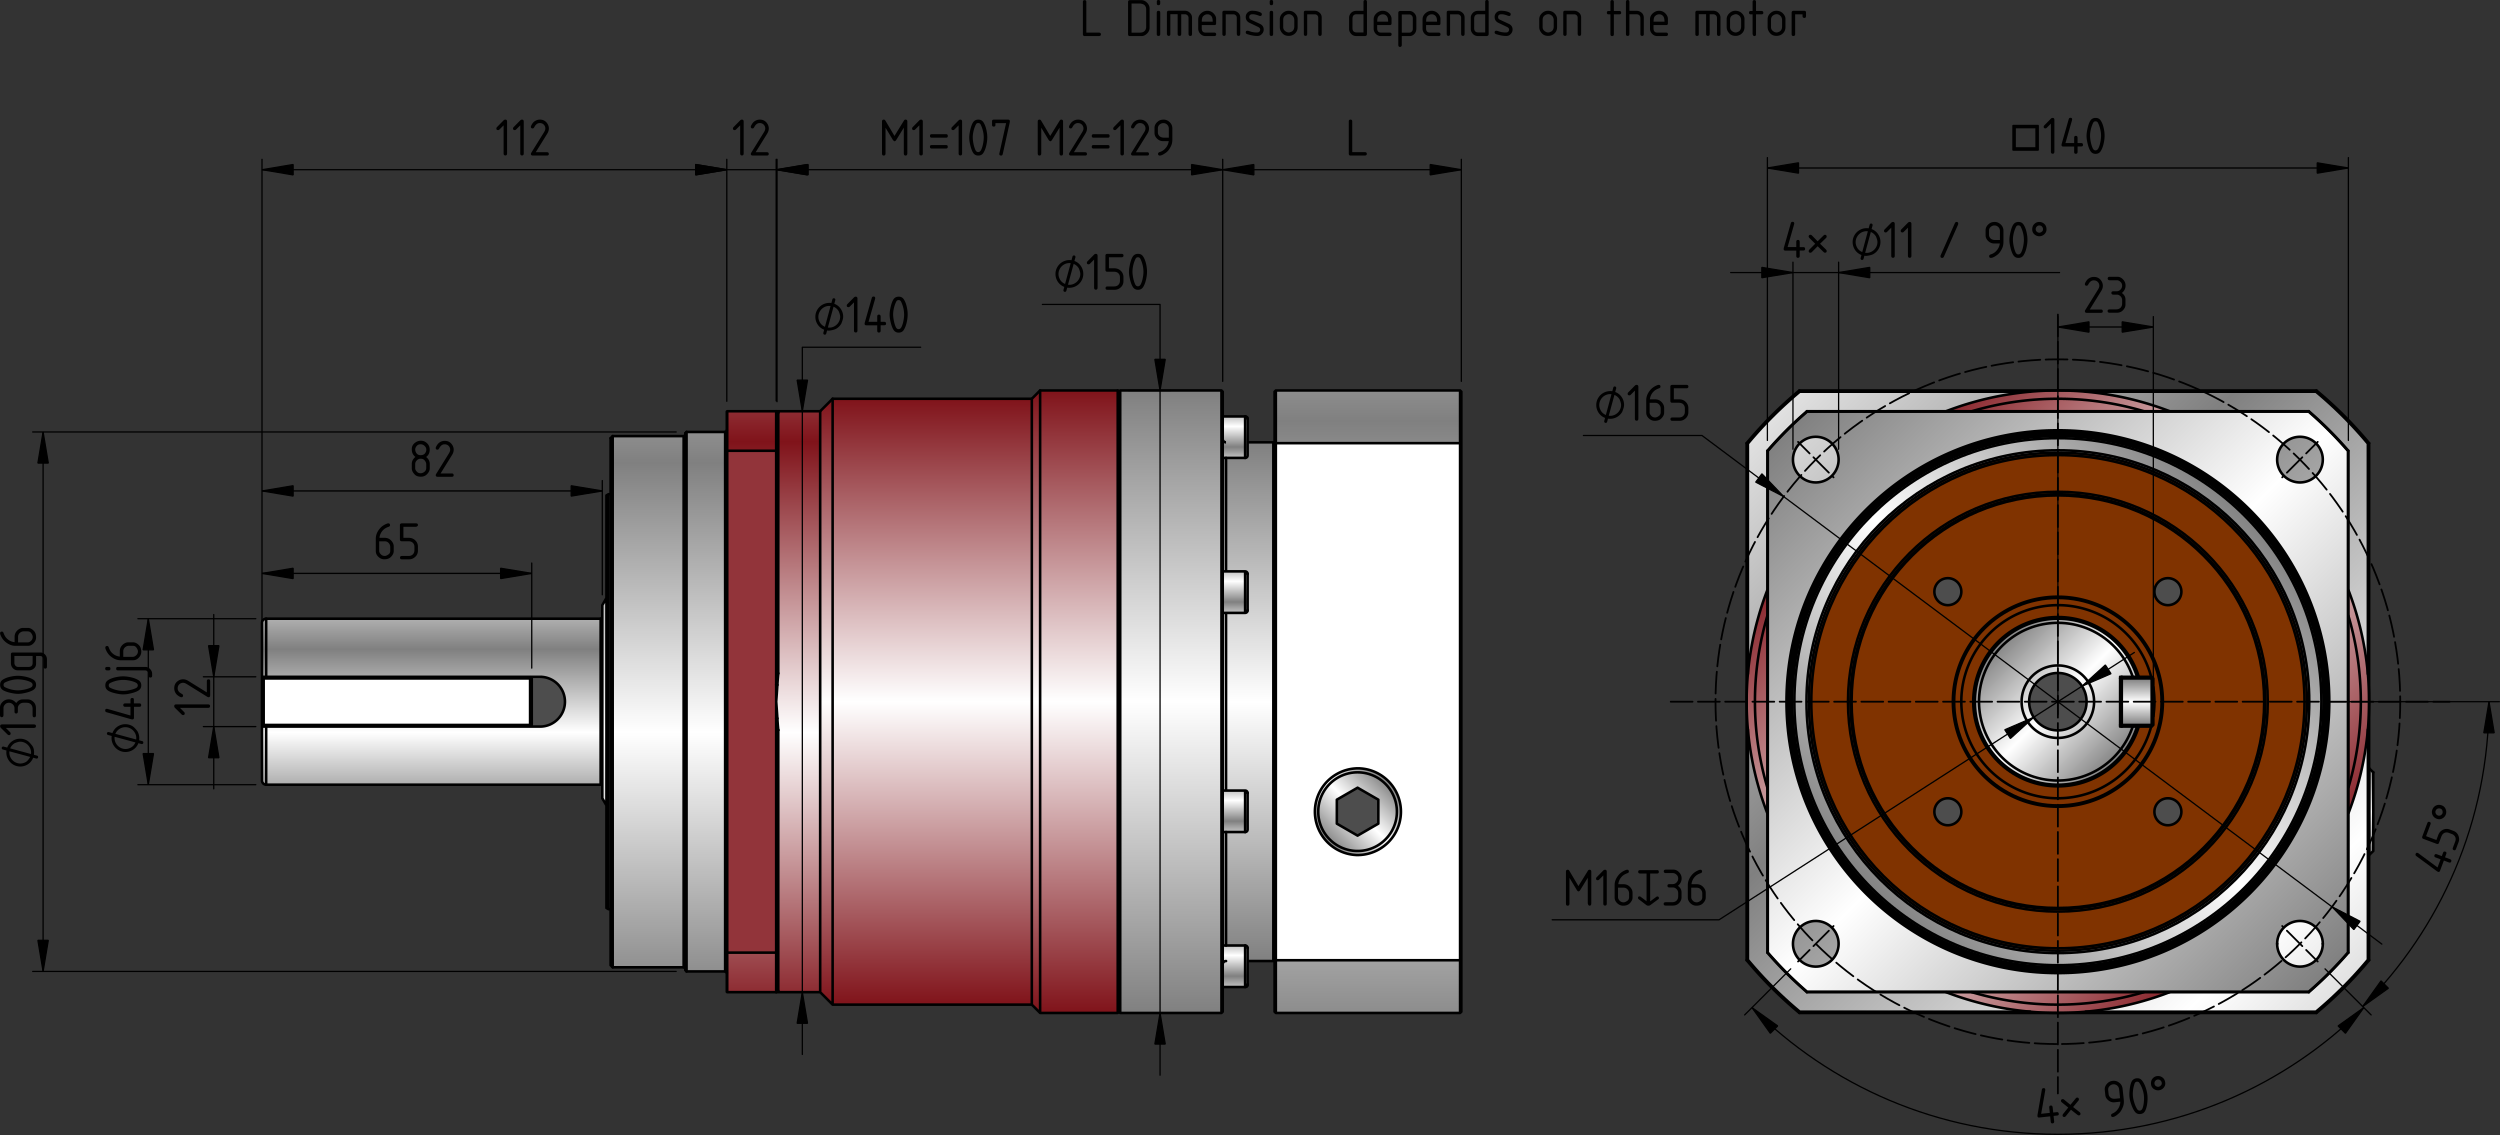<svg xmlns="http://www.w3.org/2000/svg" xmlns:xlink="http://www.w3.org/1999/xlink" xml:space="preserve" viewBox="0 0 481.94 218.8">
  <rect x="0" y="0" width="481.94" height="218.8" fill="#333333" stroke="none"/>
  <defs>
    <linearGradient id="b">
      <stop offset="0" stop-color="#80131a"/>
      <stop offset="1" stop-color="#fff"/>
    </linearGradient>
    <linearGradient id="a">
      <stop offset="0" stop-color="gray"/>
      <stop offset="1" stop-color="#fff"/>
    </linearGradient>
    <linearGradient xlink:href="#a" id="d" x1="-26.105" x2="-26.105" y1="125.18" y2="141.18" gradientUnits="userSpaceOnUse" spreadMethod="reflect"/>
    <linearGradient xlink:href="#a" id="e" x1="-2.105" x2="-2.105" y1="89.175" y2="141.18" gradientUnits="userSpaceOnUse" spreadMethod="reflect"/>
    <linearGradient xlink:href="#b" id="h" x1="7.735" x2="7.735" y1="85.175" y2="141.18" gradientUnits="userSpaceOnUse" spreadMethod="reflect"/>
    <linearGradient xlink:href="#b" id="f" x1="16.215" x2="16.215" y1="85.175" y2="141.18" gradientUnits="userSpaceOnUse" spreadMethod="reflect"/>
    <linearGradient xlink:href="#a" id="g" x1="139.58" x2="139.58" y1="81.175" y2="141.18" gradientUnits="userSpaceOnUse" spreadMethod="reflect"/>
    <linearGradient xlink:href="#a" id="m" x1="93.815" x2="93.815" y1="86.177" y2="90.177" gradientUnits="userSpaceOnUse" spreadMethod="reflect"/>
    <linearGradient xlink:href="#a" id="n" x1="93.815" x2="93.815" y1="86.177" y2="90.177" gradientTransform="translate(0 29.874)" gradientUnits="userSpaceOnUse" spreadMethod="reflect"/>
    <linearGradient xlink:href="#a" id="o" x1="93.815" x2="93.815" y1="86.177" y2="90.177" gradientTransform="translate(0 72.122)" gradientUnits="userSpaceOnUse" spreadMethod="reflect"/>
    <linearGradient xlink:href="#a" id="p" x1="93.815" x2="93.815" y1="86.177" y2="90.177" gradientTransform="translate(0 102)" gradientUnits="userSpaceOnUse" spreadMethod="reflect"/>
    <linearGradient xlink:href="#a" id="r" x1="199.65" x2="254.8" y1="86.027" y2="141.18" gradientUnits="userSpaceOnUse" spreadMethod="reflect"/>
    <linearGradient xlink:href="#a" id="q" x1="267.62" x2="261.71" y1="150.56" y2="156.47" gradientUnits="userSpaceOnUse" spreadMethod="reflect"/>
    <linearGradient xlink:href="#b" id="i" x1="198.91" x2="198.91" y1="76.872" y2="135.27" gradientUnits="userSpaceOnUse" spreadMethod="reflect"/>
    <linearGradient xlink:href="#b" id="j" x1="215.47" x2="215.47" y1="75.272" y2="135.27" gradientUnits="userSpaceOnUse" spreadMethod="reflect"/>
    <linearGradient xlink:href="#a" id="k" x1="235.46" x2="235.46" y1="75.273" y2="135.27" gradientUnits="userSpaceOnUse" spreadMethod="reflect"/>
    <linearGradient xlink:href="#a" id="l" x1="235.71" x2="235.71" y1="85.272" y2="135.27" gradientUnits="userSpaceOnUse" spreadMethod="reflect"/>
    <linearGradient xlink:href="#a" id="c" x1="456.71" x2="456.71" y1="148.12" y2="156.47" gradientUnits="userSpaceOnUse" spreadMethod="reflect"/>
    <linearGradient xlink:href="#a" id="t" x1="344.38" x2="396.7" y1="82.953" y2="135.27" gradientUnits="userSpaceOnUse" spreadMethod="reflect"/>
    <linearGradient xlink:href="#a" id="u" x1="433.69" x2="396.7" y1="98.277" y2="135.27" gradientUnits="userSpaceOnUse" spreadMethod="reflect"/>
    <linearGradient xlink:href="#a" id="v" x1="385.16" x2="396.7" y1="123.73" y2="135.27" gradientUnits="userSpaceOnUse" spreadMethod="reflect"/>
    <linearGradient xlink:href="#a" id="w" x1="409.03" x2="409.03" y1="130.79" y2="135.27" gradientUnits="userSpaceOnUse" spreadMethod="reflect"/>
    <linearGradient xlink:href="#b" id="s" x1="354.28" x2="396.7" y1="92.852" y2="135.27" gradientUnits="userSpaceOnUse" spreadMethod="reflect"/>
  </defs>
  <path fill="url(#c)" d="M456.71 148.12v16.713l.799-.774v-15.164z"/>
  <path fill="url(#d)" d="M116.11 118.95a.32.32 0 0 1-.32.32H51.31a.8.8 0 0 0-.8.8v30.4a.8.8 0 0 0 .8.8h64.48a.32.32 0 0 1 .32.32z"/>
  <path fill="url(#e)" d="M140.11 82.952c.007.2-.194.348-.384.32h-7.375l-.241.24c-.006.167.037.37-.116.487-.144.114-.335.06-.504.073h-13.38l-.4.4v10.8c-.136.004-.276-.007-.409.005l-.391.225v19.77l-.8 1.385v37.228l.8 1.386v19.77c.138.074.271.164.411.23h.389v10.8l.4.4h13.68c.201-.007.349.194.32.384.01.062-.019.14.015.191l.226.225h7.439c.185-.05.34.26.32.288V82.95z"/>
  <path fill="url(#f)" d="M149.63 79.272c.063.045.097.103.08.181.001 16.43-.001 32.858.001 49.287.01.34-.002.684.065 1.018.031.09.1.01.024.076-.07.763-.141 1.526-.17 2.292v6.394c.043.742.101 1.484.173 2.224-.089.168-.059.382-.081.57-.022.863-.008 1.727-.012 2.591v47.287c-.058.052-.112.102.003.081h8.397v-112z"/>
  <path fill="#fff" d="M50.509 130.47v9.6h51.679l.321-.321v-8.96l-.321-.319h-51.36z"/>
  <path fill="url(#g)" d="M245.71 185.02v10.007l.239.24h35.52l.24-.24V75.507l-.24-.24h-35.52l-.239.24v10.007"/>
  <path fill="url(#h)" d="m149.71 79.352-.08-.08h-9.44l-.08.08v111.84l.08.081h9.44l.08-.081z"/>
  <path fill="#4d4d4d" d="M102.19 130.47h1.92c.607 0 1.252.122 1.842.368.591.245 1.128.614 1.552 1.038s.793.962 1.039 1.552a4.88 4.88 0 0 1 .367 1.842c0 .607-.122 1.252-.367 1.842a4.872 4.872 0 0 1-1.039 1.552 4.856 4.856 0 0 1-1.552 1.039 4.872 4.872 0 0 1-1.842.367h-1.92l.32-.32v-8.96z"/>
  <path fill="#92343a" d="m140.19 86.899-.08.03v96.687l.08.03h9.44l.08-.03v-41.643a12.345 12.345 0 0 1 .021-.834c.005-.093.014-.18.026-.266a.41.41 0 0 1 .029-.112c.004-.01.01-.015.017-.017a62.09 62.09 0 0 1-.093-1.05 65.98 65.98 0 0 1-.08-1.174v-6.496a61.188 61.188 0 0 1 .173-2.223c-.007-.002-.013-.008-.017-.018-.016-.03-.023-.074-.029-.11a3.179 3.179 0 0 1-.026-.267 12.345 12.345 0 0 1-.021-.834V86.928l-.08-.029z"/>
  <path fill="#fff" d="m245.95 85.432-.239.087v99.506l.239.087h35.52l.24-.087V85.519l-.24-.087z"/>
  <path fill="url(#i)" d="M198.91 76.871h-38.4l-2.401 2.4v112l2.401 2.4h38.4z"/>
  <path fill="url(#j)" d="M215.47 75.272h-14.961l-1.6 1.6v116.8l1.6 1.598h14.96l.24-.239V75.511z"/>
  <path fill="url(#k)" d="m215.95 75.272-.24.252v119.51l.252.239h19.497l.251-.252V75.51l-.251-.24z"/>
  <path fill="url(#l)" d="M235.71 85.272h9.76l.24.247v99.753h-10z"/>
  <path fill="url(#m)" d="M235.71 80.274v8h4.326a.48.48 0 0 0 .474-.495v-7.025a.481.481 0 0 0-.493-.48z"/>
  <path fill="url(#n)" d="M235.71 110.15v8h4.326a.478.478 0 0 0 .474-.495v-7.025a.483.483 0 0 0-.493-.48z"/>
  <path fill="url(#o)" d="M235.71 152.4v8h4.326a.478.478 0 0 0 .474-.495v-7.025a.483.483 0 0 0-.493-.48z"/>
  <path fill="url(#p)" d="M235.71 182.27v8h4.327a.482.482 0 0 0 .474-.495v-7.025a.482.482 0 0 0-.494-.48z"/>
  <circle cx="261.71" cy="156.47" r="8.358" fill="url(#q)" />
  <path fill="#4d4d4d" d="m257.71 154.16 4-2.309 4 2.309v4.619l-4 2.309-4-2.309z"/>
  <path fill="url(#r)" d="M456.71 162.77v.001zm0-54.99V85.436a77.998 77.998 0 0 0-10.16-10.16h-99.679a78.019 78.019 0 0 0-10.161 10.16v99.68a78.031 78.031 0 0 0 10.161 10.16h99.679a78.023 78.023 0 0 0 10.16-10.16h.001v-22.344z"/>
  <circle cx="396.71" cy="135.27" r="60" fill="url(#s)" />
  <path fill="url(#t)" d="M348.34 79.272a74.121 74.121 0 0 0-7.627 7.627v96.747a74.232 74.232 0 0 0 7.627 7.627h96.747a74.112 74.112 0 0 0 7.626-7.627v-48.373c-.178-.006.07.035 0-.091V86.899a74.002 74.002 0 0 0-7.626-7.627h-48.373c-.007.178.035-.07-.091 0zm95.042 4.931c1.564-.014 3.094.882 3.843 2.256.767 1.346.738 3.096-.074 4.415-.789 1.337-2.327 2.18-3.878 2.128-1.556-.024-3.053-.949-3.774-2.327-.762-1.398-.673-3.208.228-4.522a4.412 4.412 0 0 1 3.655-1.95zm-93.264.001c1.546.011 3.042.912 3.778 2.272.764 1.355.723 3.115-.104 4.432a4.406 4.406 0 0 1-3.777 2.095c-1.533.005-3.026-.866-3.78-2.2-.788-1.332-.785-3.082.006-4.413a4.41 4.41 0 0 1 3.877-2.186zm-.074 93.338c1.557-.015 3.078.873 3.832 2.234.796 1.379.75 3.19-.118 4.525-.812 1.302-2.344 2.11-3.878 2.038-1.545-.044-3.024-.975-3.73-2.35-.733-1.364-.66-3.113.184-4.412a4.409 4.409 0 0 1 3.71-2.035zm93.265 0c1.51-.04 3.003.77 3.797 2.055.838 1.304.9 3.055.158 4.417-.721 1.384-2.228 2.307-3.788 2.327-1.55.047-3.083-.801-3.868-2.138-.801-1.31-.834-3.042-.082-4.38a4.407 4.407 0 0 1 3.783-2.28z"/>
  <circle cx="396.7" cy="135.27" r="52.32" fill="url(#u)" />
  <circle cx="396.7" cy="135.27" r="48" fill="#803300" />
  <circle cx="396.7" cy="135.27" r="40" fill="url(#u)" />
  <path fill="#4d4d4d" d="M378.1 114.06a2.6 2.6 0 1 1-5.2 0 2.6 2.6 0 0 1 5.2 0m0 42.43a2.6 2.6 0 1 1-5.2 0 2.6 2.6 0 0 1 5.2 0m42.42-42.43a2.6 2.6 0 1 1-5.201-.001 2.6 2.6 0 0 1 5.201.001m0 42.43a2.6 2.6 0 1 1-5.201-.001 2.6 2.6 0 0 1 5.201.001"/>
  <circle cx="396.7" cy="135.27" r="16.32" fill="url(#v)" />
  <path fill="#4d4d4d" d="M396.71 129.74a5.534 5.534 0 1 0 0 11.069 5.534 5.534 0 0 0 0-11.069z"/>
  <path fill="url(#w)" d="M409.03 130.79v8.959h5.76v-8.959h-5.76z"/>
  <g stroke-linejoin="bevel">
    <g fill="none" stroke="#000" stroke-linecap="round">
      <g stroke-width=".5">
        <path d="M269.29 156.47a7.582 7.582 0 1 1-15.164 0 7.582 7.582 0 0 1 15.164 0"/>
        <path d="M261.71 164.83a8.357 8.357 0 1 0 0-16.714m0 .004a8.358 8.358 0 0 0 0 16.714m-4-10.674 4-2.309m0-.001 4 2.309m0 .001v4.619m0 .001-4 2.309m0 .001-4-2.309m0-.001v-4.619M149.86 138.5a185.08 185.08 0 0 0-.227-3.23m.397 5.45c-.072-.739-.13-1.48-.173-2.221m.003 52.681.173-.172m-.403.262a.323.323 0 0 0 .227-.093m8.253.093h-8.476m8.476-111.998v112m-8.25-111.906a.322.322 0 0 0-.227-.093m.397.265-.173-.173m.003 52.675c.043-.742.101-1.482.173-2.222m-.403 5.452c.085-1.076.161-2.153.227-3.229m-.147-45.112v-7.576m0 49.217V86.927m-9.52 104.343v-7.626m9.44 7.626h-9.44m9.44-7.62v7.626m0-7.626h-9.44m9.44-45.13c.023.391.05.782.08 1.173m-.08-1.173v45.126m.08-.026-.08.03m.08-.03v-41.643m.09-1.237c-.008.002-.013.008-.018.018-.015.03-.022.074-.028.111a3.074 3.074 0 0 0-.026.266 12.345 12.345 0 0 0-.021.834m.093-1.229a62.09 62.09 0 0 1-.093-1.051m.003 51.501v-7.576m0 7.576-.08.08m-9.44-104.371v-7.627m9.44 7.627h-9.44m9.44-7.627v7.627m0-7.627h-9.44m0 104.378V86.903m9.44 48.367v3.248m0-6.498v3.247m0-48.368v45.126m0-52.753.08.08m0 7.577-.08-.03m.08 43.951c-.03.391-.057.781-.08 1.173m.17-2.223c-.034.35-.065.701-.093 1.051m.003-2.281a12.345 12.345 0 0 0 .021.834c.005.092.014.181.026.266.006.037.013.081.028.111.005.01.01.016.018.018m-9.693 61.391.08.08m-.08-7.65v7.576m0-7.576.08.03m-.08-96.721v96.687m0-96.687.08-.03m-.08-7.547v7.576m0-7.576.08-.08m75.28-4v120m.24-.242-.24.24m.24-.24V75.51m-.24 119.76h-14.96m0 0v-120m-1.6 1.602v116.8m0-.002 1.6 1.6m-1.6-1.6h-38.4m0 0V76.87m-2.4 114.4 2.4 2.4m-28.4-110.158v103.52m0-.002.24.24m0 0v-104m-14.64 1.202v101.6m0-.002.4.4m0 0V84.07m31.6 107.12-.08.08m.17-.17-.007.007m-.083.083.093-.092m-.173-111.826.08.08m.09.093-.093-.093m.093.093-.007-.007"/>
        <path d="M149.8 129.8c-.008-.002-.013-.008-.018-.018-.015-.03-.022-.074-.028-.111a3.114 3.114 0 0 1-.026-.266 12.345 12.345 0 0 1-.021-.834m.153 9.929a4.326 4.326 0 0 0-.227.018m-.003 52.752a.325.325 0 0 1 .227-.093m.173-50.457a2.365 2.365 0 0 0-.227.021m.227 50.269a.32.32 0 0 0-.227.093m-.173-59.083c.06.007.142.013.227.018m.003-52.672a.321.321 0 0 1-.227-.093m.397.265a.32.32 0 0 1-.227-.093m.227 50.375a2.398 2.398 0 0 1-.227-.02m-10.013 57.47h-7.44m7.76.32a.32.32 0 0 0-.32-.32m-8-.8h-13.68m14 .32a.32.32 0 0 0-.32-.32m-15.68-69.81v37.229m0 .001.8 1.385M50.828 140.07h-.32m0 0v10.4m0-30.4v10.4m0 0h.32m53.282 9.6h-1.92m0-9.6h1.92m0 0c.607 0 1.252.122 1.842.368.591.245 1.128.614 1.552 1.038s.793.962 1.039 1.552a4.88 4.88 0 0 1 .367 1.842m0 0c0 .607-.122 1.252-.367 1.842-.246.591-.615 1.129-1.039 1.553s-.961.792-1.552 1.038a4.872 4.872 0 0 1-1.842.367m12 11.52a.32.32 0 0 0-.32-.32m-65.282-11.2v-.32m0-8.96v-.32M245.47 85.272v100m.24-.242-.24.24m-10-109.998v120m.24-.242-.24.24m.24-.24V75.51m-.24 119.76h-19.52m0 0v-120m-.24 119.76.24.24m29.52-10h-4.96m-4.16 0a.64.64 0 0 0-.64.64m-133.52-55.44H50.83m-.322.32v8.96m52.002 0v-8.96m-.32 0v8.96m-51.362-8.96h51.36m-51.36 8.96v-8.96m51.362 8.96H50.83m51.36-9.28.32.32m-52.002 0 .32-.32m0 9.6-.32-.32m0 0h.32m0-8.96h-.32m.32 8.96v.32m0 0h51.36m.002 0v-.32m.32 0-.32.32m-51.362-9.6v.32m51.362 0v-.32m0 9.28h.32m0-8.96h-.32m14.72-35.287v79.539m0-.002.4.23m0 0v-80m.4 80h-.4m123.2-90.996v-3.52m0 7.04v-3.52m0 102.596v1.633m0-3.863v2.23m0-2.83v.598m0 4.122v1.031m0-.001v-7.04m0 0v1.289m0 4.461v.259m0-32.359v2m0-4v2m-.48 4h-4.32m4.8-.48v-7.04m0 7.04a.48.48 0 0 1-.48.48m.48-43.76v-6.009m0 7.039v-1.031m40.96 78.631h-35.52m0-109.837v-10.16m35.52 10.16h-35.52m35.52-10.161v10.16m0-10.16h-35.52m0 109.838V85.431m35.52 99.679h-35.52m35.52-99.677v99.679m-35.52 10.158v-10.16m35.52 0v10.16m.24-109.751V75.512m-.24-.24.24.24m0 10.007-.24-.087m.24 99.588V85.514m0 99.506-.24.087m.24 9.923v-10.007m0 10.007-.24.24m-35.76-.24.24.24m-.24-10.25v10.007m0-10.007.24.087m-.24-99.588v99.506m0-99.506.24-.087m-.24-9.92v10.007m0-10.007.24-.24m-87.84 4h-8.48m66.08-3.76-.24-.24m0 0h-14.96m-1.6 1.6 1.6-1.6m-1.6 1.6h-38.4m-2.4 2.4 2.4-2.4m-28.4 6.64.24-.24m-14.64 1.2.4-.4m21.68-.8h-7.44m7.44 0a.32.32 0 0 0 .32-.32m-8.32 1.12h-13.68m13.68 0a.32.32 0 0 0 .32-.32m-16 32.908.8-1.386m-65.602 3.996a.8.8 0 0 0-.8.8m.8 31.2a.8.8 0 0 1-.8-.8m65.282-31.2H51.31m64.48 32H51.31m64.48-32a.32.32 0 0 0 .32-.32m129.6-33.438-.24-.24m-9.76-9.76-.24-.24m0 0h-19.52m-.24.24.24-.24m29.52 10h-4.96m-4.16 0a.64.64 0 0 1-.64-.64m-118.8 10.871.4-.23m.4-.001h-.4m122.72-14.998h-4.32m4.32 8h-4.32m4.32 0a.48.48 0 0 0 .48-.48m-.48-7.52a.48.48 0 0 1 .48.48"/>
        <path d="M240.03 80.274a.42.42 0 0 1 .05.003m.35.212.003.005m.067.19a.414.414 0 0 1 .005.07m-.475 109.516a.48.48 0 0 0 .458-.336m.012-.074a.412.412 0 0 0 .005-.07m-.475-7.52h-4.32m4.32 8h-4.32m4.32-8a.48.48 0 0 1 .48.48"/>
        <path d="M240.03 190.27a.48.48 0 0 0 .48-.48m-.48-37.39h-4.32m4.32 0a.48.48 0 0 1 .48.48m-.48-42.73h-4.32m4.32 8h-4.32m4.32 0a.48.48 0 0 0 .48-.48m-.48-7.52a.48.48 0 0 1 .48.48m-90.48 80.38v-50.284m0-10.906V79.537m-10.24 3.735v104m-8-103.2v102.4M51.308 130.47v-11.2m0 32v-11.2m64.482-20.8v11.2m0 0v20.8m120.56 31v-21.874m0-7.996v-34.249m0-8.001V88.276m3.68-4.002v4m0-8v4m0 97.996v8m0-37.87v8m0-43.42v1.171m0-8.001v6.829m217.48 47.071v-15.164m0 15.164-.799.775m-.001-16.705v16.714m-11.63 26.436a73.993 73.993 0 0 0 7.626-7.626M348.34 191.27h96.747m7.623-104.371a73.998 73.998 0 0 0-7.626-7.627m7.626 104.378V86.903m-7.63-7.631h-96.747m.007 0a74.107 74.107 0 0 0-7.627 7.627m-.003 0v96.747m0 .004a74.102 74.102 0 0 0 7.627 7.626"/>
        <path d="M340.79 86.929a73.883 73.883 0 0 1 7.577-7.576m-.007-.001-.03-.08m-7.54 7.657-.08-.03m.08 96.721V86.933m0 96.687-.08.03m7.65 7.54a73.73 73.73 0 0 1-7.577-7.576m7.577 7.576-.03.08m96.72-.08h-96.687m96.687 0 .03.08m7.55-7.65a73.72 73.72 0 0 1-7.576 7.576m7.576-7.576.08.03m-.08-96.721v96.687m0-96.687.08-.03m-7.66-7.547a73.873 73.873 0 0 1 7.576 7.576m-7.576-7.576.03-.08m-96.72.08h96.687M396.71 195.27a59.982 59.982 0 0 0 21.541-4m34.459-34.46a59.992 59.992 0 0 0 0-43.081m-34.46-34.457a60 60 0 0 0-43.081 0M340.71 113.73a60.003 60.003 0 0 0 0 43.081"/>
        <path d="M375.17 191.27a59.976 59.976 0 0 0 21.54 4m0-1.6c5.61 0 11.191-.808 16.57-2.4m39.43-39.43a58.398 58.398 0 0 0 0-33.139m-39.43-39.429a58.401 58.401 0 0 0-33.14 0M340.71 118.7a58.398 58.398 0 0 0 0 33.139m39.43 39.431a58.393 58.393 0 0 0 16.57 2.4m51.76-58.4c0 28.587-23.173 51.76-51.76 51.76-28.586 0-51.76-23.173-51.76-51.76 0-28.586 23.174-51.76 51.76-51.76 28.587 0 51.76 23.174 51.76 51.76"/>
        <path d="M448.71 135.27c0 28.719-23.281 52-52 52-28.718 0-52-23.281-52-52 0-28.718 23.282-52 52-52 28.719 0 52 23.282 52 52"/>
        <path d="M447.51 135.27c0 28.057-22.744 50.8-50.8 50.8s-50.8-22.743-50.8-50.8c0-28.056 22.744-50.8 50.8-50.8s50.8 22.744 50.8 50.8"/>
        <path d="M447.91 135.27c0 28.277-22.923 51.2-51.2 51.2s-51.2-22.923-51.2-51.2 22.923-51.2 51.2-51.2 51.2 22.923 51.2 51.2"/>
        <path d="M445.17 135.27c0 26.765-21.697 48.462-48.462 48.462-26.764 0-48.462-21.697-48.462-48.462 0-26.764 21.698-48.462 48.462-48.462 26.765 0 48.462 21.698 48.462 48.462"/>
        <path d="M444.71 135.27c0 26.51-21.49 48-48 48-26.509 0-48-21.49-48-48 0-26.509 21.491-48 48-48 26.51 0 48 21.491 48 48m-5.73 46.67a4.4 4.4 0 0 1 8.8 0"/>
        <path d="M447.78 181.94a4.4 4.4 0 1 1-8.8 0m-88.94-4.4a4.4 4.4 0 0 1 0 8.8m0 0a4.4 4.4 0 1 1 0-8.8m4.4-88.937a4.4 4.4 0 0 1-8.8 0m0 0a4.4 4.4 0 0 1 8.8 0m88.94 4.4a4.4 4.4 0 0 1 0-8.8m0 0a4.4 4.4 0 0 1 0 8.8m-41.14 42.267a5.534 5.534 0 1 1-11.068 0 5.534 5.534 0 0 1 11.068 0"/>
        <path d="M403.69 135.27a6.986 6.986 0 1 1-13.973 0 6.986 6.986 0 0 1 13.973 0"/>
        <path d="M396.71 153.89c-9.654 0-17.705-7.381-18.544-16.998-.838-9.618 5.816-18.28 15.324-19.95s18.716 4.206 21.205 13.533m.415 1.985a18.598 18.598 0 0 1 0 5.633"/>
        <path d="M414.69 140.07a18.614 18.614 0 0 1-17.985 13.815"/>
        <path d="M416.71 135.27c0 11.046-8.954 20-20 20-11.045 0-20-8.954-20-20 0-11.045 8.955-20 20-20 11.046 0 20 8.955 20 20m-4.91 4.8h-.673m.003-9.6h.673"/>
        <path d="M411.97 130.47a15.998 15.998 0 0 0-17.691-11.014 16.001 16.001 0 1 0 17.691 20.614m-.84 0h-2.423m.003 0v-9.6m0 0h2.423"/>
        <path d="M444.25 135.27c0 26.255-21.283 47.539-47.538 47.539-26.254 0-47.538-21.284-47.538-47.539 0-26.254 21.284-47.538 47.538-47.538 26.255 0 47.538 21.284 47.538 47.538"/>
        <path d="M437.17 135.27c0 22.347-18.115 40.462-40.462 40.462-22.346 0-40.462-18.115-40.462-40.462 0-22.346 18.116-40.462 40.462-40.462 22.347 0 40.462 18.116 40.462 40.462m-22.38-4.8h-2.984m2.984.32v8.96m-5.76-8.96h5.76m-5.76 8.96v-8.96m5.76 8.96h-5.76m6.08 0v-8.96m-.32 0v-.32m-5.76 0v.32m0 0h-.32m0 8.96h.32m0 0v.32m2.77 0h2.984m.006 0v-.32m-5.76.32-.32-.32m0-8.96.32-.32m5.76 9.28h.32m0-8.96h-.32m.32 8.96-.32.32m0-9.6.32.32"/>
        <path d="M436.48 135.27c0 21.964-17.805 39.77-39.769 39.77-21.963 0-39.769-17.806-39.769-39.77 0-21.963 17.806-39.769 39.769-39.769 21.964 0 39.769 17.806 39.769 39.769"/>
        <path d="M436.71 135.27c0 22.092-17.908 40-40 40-22.091 0-40-17.908-40-40 0-22.091 17.909-40 40-40 22.092 0 40 17.909 40 40"/>
        <path d="M378.1 156.49a2.6 2.6 0 1 1-5.2 0 2.6 2.6 0 0 1 5.2 0m0-42.43a2.6 2.6 0 1 1-5.2 0 2.6 2.6 0 0 1 5.2 0m42.42 0a2.6 2.6 0 1 1-5.201-.001 2.6 2.6 0 0 1 5.201.001m0 42.43a2.6 2.6 0 1 1-5.201-.001 2.6 2.6 0 0 1 5.201.001m-23.81-41.46c-11.179 0-20.242 9.063-20.242 20.242 0 11.18 9.063 20.243 20.242 20.243m0 .005c11.18 0 20.243-9.063 20.243-20.243 0-11.179-9.063-20.242-20.243-20.242m-49.84 80.235h99.679M456.71 85.433a77.986 77.986 0 0 0-10.16-10.16m10.16 109.837V85.431M446.55 195.27a77.961 77.961 0 0 0 10.16-10.16M446.55 75.272h-99.679m-.001 0a77.969 77.969 0 0 0-10.161 10.16m.001.001v99.679m0-.002a77.907 77.907 0 0 0 10.161 10.16"/>
        <path d="M336.95 85.519a77.784 77.784 0 0 1 10.007-10.007m.003 0-.086-.24m-9.924 10.247-.24-.087m.24 99.588v-44.391m0-10.719V85.518m0 99.502-.24.087m10.25 9.923a77.74 77.74 0 0 1-10.007-10.007m10.007 10.007-.086.24m99.586-.24h-44.391m-10.719 0h-44.392m99.502 0 .087.24m9.923-10.25a77.676 77.676 0 0 1-10.007 10.007m10.007-10.007.24.087m-.24-99.588v44.392m0 10.719v44.391m0-99.502.24-.087m-10.25-9.92a77.72 77.72 0 0 1 10.007 10.007M446.46 75.512l.087-.24m-99.587.24h44.392m10.718 0h44.391m11.049 73.378-.799-.775M396.72 191.27h-.011m56.001-56.01v.011m-112 .009v-.011m55.99-55.997h.011m52.319 55.998c0 28.896-23.424 52.32-52.32 52.32-28.895 0-52.32-23.424-52.32-52.32 0-28.895 23.425-52.32 52.32-52.32 28.896 0 52.32 23.425 52.32 52.32"/>
        <path d="M448.23 135.27c0 28.454-23.066 51.52-51.52 51.52-28.453 0-51.52-23.066-51.52-51.52 0-28.453 23.067-51.52 51.52-51.52 28.454 0 51.52 23.067 51.52 51.52"/>
        <path d="M411.13 140.07a15.2 15.2 0 1 1 0-9.6"/>
        <path d="M396.71 151.59a16.32 16.32 0 0 0 15.599-11.52"/>
        <path d="M412.31 130.47c-2.467-8.014-10.605-12.855-18.825-11.197-8.22 1.657-13.846 9.275-13.013 17.619s7.854 14.698 16.239 14.698"/>
      </g>
      <path stroke-dasharray="4.2, 1.05" stroke-dashoffset="1.05" stroke-width=".35" d="M462.71 135.27c0 36.451-29.549 66-66 66-36.45 0-66-29.549-66-66 0-36.45 29.55-66 66-66 36.451 0 66 29.549 66 66M346.62 85.181l6.845 6.845m93.335-6.845-6.845 6.845m6.845 93.334-6.845-6.845m-93.335 6.845 6.845-6.845M472.23 135.27H321.19m75.52 75.52V59.75"/>
      <path stroke-width=".25" d="M41.205 152.07v-33.6m8.103 12H39.205m10.103 9.6H39.205m-10.616-20.8v32m20.719 0H26.589m22.719-32H26.589M8.307 83.272v104m122.04 0H6.307m124.04-104H6.307m44.201-50.558h89.6m0 44.638V30.714m-89.6 87.358V30.714m77.602 2h33.52m-12 44.558V30.714m-9.52 46.638V30.714m9.68 2h85.914m0 40.798V30.714M149.79 77.437V30.714m85.92 2h46m0 40.798V30.714m-46 42.798V30.714M50.508 110.54h52m0 18.252V108.54m-52 20.252V108.54m0-13.9h65.6m0 20.018V92.64m-65.6 25.432V92.64M223.63 207.27V58.69m-22.68 0h22.68m-6.164 16.581h8.164m-8.164 120h8.164m-70.96 7.999V66.94m22.805 0H154.67m2 12.326h-4m4 112h-4m244.04-128.23h18.4m0 74.716V61.036m-18.4 76.716V61.036m-56-28.652h112m0 52.514V30.384m-112 54.514V30.384m-7.07 22.159h63.39m-42.59 34.061V50.543m-8.8 36.061V50.543M455.47 194.04c15.04-15.04 24.342-35.817 24.342-58.767m-31.602 51.506 8.675 8.675m-8.089-60.181h33.016M337.74 194.24c15.092 15.092 35.942 24.427 58.972 24.427 23.031 0 43.881-9.335 58.973-24.427m-7.467-7.467 8.881 8.881m-111.89-8.881-8.881 8.881M459.16 182 328.1 83.953m-22.856 0H328.1m83.35 41.827-80.059 51.534m-32.163 0h32.163"/>
    </g>
    <g stroke="#000" stroke-linecap="round" stroke-width=".25">
      <path d="m41.205 130.47 1-6h-2zm0 9.6-1 6h2zm-12.615 11.2 1-6h-2zm0-32-1 6h2zm-20.282 68 1-6h-2zm0-103.998-1 6h2zM140.11 32.714l-6-1v2zm-89.602 0 6 1v-2zm99.122 0 6 1v-2z"/>
      <path d="m140.11 32.714-6-1v2zm95.6 0-6-1v2zm-85.92 0 6 1v-2zm131.92 0-6-1v2zm-46 0 6 1v-2zm-133.2 77.826-6-1v2zm-52.002 0 6 1v-2zm65.602-15.9-6-1v2zm-65.602 0 6 1v-2zM223.63 75.272l1-6h-2zm0 119.998-1 6h2zM154.67 79.272l1-6h-2zm0 111.998-1 6h2zM415.11 63.036l-6-1v2zm-18.4 0 6 1v-2zm56-30.652-6-1v2zm-112 0 6 1v-2zm13.73 20.158 6 1v-2zm-8.8 0-6-1v2zM455.47 194.04l4.95-3.535-1.414-1.414zm24.35-58.77-1 6h2zm-24.14 58.97-4.949 3.536 1.414 1.414zm-117.94 0 3.536 4.95 1.414-1.414zm6.12-98.504-4.205-4.395-1.198 1.602zm105.7 79.074 4.206 4.395 1.198-1.601zm-57.5-36.54-5.586 2.407 1.082 1.682zm9.3-5.99 5.587-2.406-1.083-1.682z"/>
    </g>
    <path d="M33.733 136.46a.474.474 0 0 1-.147-.326c0-.229.127-.344.381-.344h6.137c.26 0 .39.11.39.33 0 .227-.132.34-.395.34h-5.411l.798.799c.083.082.124.165.124.247 0 .233-.102.349-.307.349a.402.402 0 0 1-.29-.133zm1.556-2.405c0 .239-.107.358-.321.358a.645.645 0 0 1-.267-.083c-.379-.192-.65-.414-.812-.665a1.787 1.787 0 0 1-.303-.987c0-.581.222-1.037.666-1.368a1.715 1.715 0 0 1 1.046-.362c.328 0 .655.101.982.303l3.594 2.226v-2.176c0-.229.115-.344.344-.344.2 0 .299.125.299.376V134c0 .272-.098.408-.294.408a.425.425 0 0 1-.225-.059l-3.98-2.47c-.272-.168-.512-.252-.72-.252-.263 0-.492.084-.688.252-.239.205-.358.479-.358.822 0 .425.25.769.752 1.033.19.101.285.208.285.321zm-7.866 8.815c.138.04.206.132.206.275 0 .12-.04.202-.123.248a.333.333 0 0 1-.239.037l-.592-.16a2.596 2.596 0 0 1-1.152 1.344c-.413.236-.858.354-1.336.354s-.922-.12-1.335-.358a2.711 2.711 0 0 1-.987-.992 2.646 2.646 0 0 1-.363-1.344c0-.129.01-.261.028-.395l-.707-.193c-.14-.046-.211-.138-.211-.275 0-.114.04-.195.12-.244a.327.327 0 0 1 .247-.041l.698.188a2.572 2.572 0 0 1 1.156-1.354c.407-.236.85-.353 1.331-.353s.929.12 1.345.362c.277.161.605.492.982.992.239.419.358.866.358 1.34 0 .134-.009.271-.027.408zm-5.338-.587a2.1 2.1 0 0 0 1.065 1.822 2.09 2.09 0 0 0 1.046.284c.374 0 .74-.104 1.097-.312s.63-.528.817-.959l-4.011-1.083a2.31 2.31 0 0 0-.014.248zm.156-.817 4.011 1.092a2 2 0 0 0-.266-1.313 2.103 2.103 0 0 0-.77-.775c-.322-.19-.67-.285-1.047-.285s-.724.092-1.042.275a2.058 2.058 0 0 0-.886 1.006zm-1.703-4.163c-.171-.049-.257-.163-.257-.34 0-.211.106-.317.317-.317.052 0 .113.011.183.032l4.37 1.253v-1.675h-1c-.258 0-.386-.112-.386-.335 0-.217.138-.326.413-.326h.978v-.707c0-.223.12-.335.362-.335.196 0 .294.116.294.349v.693h1.037c.248 0 .372.113.372.34 0 .214-.12.321-.358.321h-1.037v2.107c0 .217-.103.326-.308.326-.067 0-.177-.022-.33-.065zm.427-5.169c0 .208.092.358.275.45a5.875 5.875 0 0 0 1.62.523 4.816 4.816 0 0 0 1.506.037c.692-.089 1.28-.24 1.763-.454.29-.129.436-.312.436-.551 0-.23-.132-.413-.395-.551-.389-.202-.923-.353-1.602-.454a5.774 5.774 0 0 0-.845-.065c-.181 0-.444.022-.789.065a5.88 5.88 0 0 0-1.703.541c-.177.092-.266.245-.266.459zm-.66-.023c0-.419.161-.739.486-.959.498-.34 1.2-.575 2.106-.707.273-.04.548-.06.827-.06.293 0 .585.022.876.065.9.131 1.604.359 2.111.684.35.223.524.554.524.991 0 .432-.18.762-.542.991-.44.282-1.13.507-2.07.675-.272.049-.55.074-.835.074a5.23 5.23 0 0 1-.895-.078c-.934-.163-1.608-.374-2.024-.634-.377-.232-.565-.58-.565-1.042zm2.436-2.877c-.23 0-.344-.111-.344-.331 0-.223.113-.335.34-.335h5.283c.333 0 .627.125.88.376.285.282.428.589.428.923v.399c0 .233-.113.349-.34.349-.217 0-.326-.109-.326-.326v-.399c0-.153-.08-.306-.238-.459a.643.643 0 0 0-.455-.197zm-2.088 0c-.248 0-.372-.121-.372-.363 0-.202.132-.303.395-.303h.284c.22 0 .331.112.331.335 0 .22-.103.331-.308.331zm2.442-2.658v-1.014c0-.514.191-.943.573-1.286.334-.299.689-.449 1.065-.449h.927c.395 0 .778.191 1.148.573.284.294.427.709.427 1.244 0 .432-.162.814-.487 1.148-.318.327-.68.491-1.088.491h-2.395c-.698 0-1.36-.268-1.988-.803-.382-.328-.682-.762-.9-1.304a.865.865 0 0 1-.073-.312c0-.22.12-.331.358-.331.14 0 .245.097.312.29.15.431.35.771.597 1.019.42.422.927.667 1.524.734zm2.497.051c.263 0 .512-.129.748-.386a.99.99 0 0 0 .248-.693c0-.214-.109-.465-.326-.753-.153-.202-.383-.303-.689-.303h-.697a1.12 1.12 0 0 0-.79.312.98.98 0 0 0-.321.748v1.074zM7.143 145.67c.138.04.207.132.207.275 0 .12-.042.202-.124.248a.334.334 0 0 1-.239.037l-.592-.161a2.594 2.594 0 0 1-1.152 1.345 2.648 2.648 0 0 1-1.336.354 2.63 2.63 0 0 1-1.335-.358 2.711 2.711 0 0 1-.987-.992 2.646 2.646 0 0 1-.363-1.344c0-.129.01-.261.028-.395l-.707-.193c-.14-.046-.211-.138-.211-.275 0-.114.04-.195.12-.244a.327.327 0 0 1 .247-.041l.698.188a2.572 2.572 0 0 1 1.156-1.354c.407-.236.85-.353 1.331-.353.48 0 .929.12 1.345.362.278.161.605.492.982.992.252.333.371.78.358 1.34 0 .134-.009.271-.027.408zm-5.338-.588a2.102 2.102 0 0 0 1.065 1.823 2.09 2.09 0 0 0 1.046.284 2.16 2.16 0 0 0 1.097-.312c.239-.139.511-.458.817-.959l-4.011-1.083a2.31 2.31 0 0 0-.014.248zm.156-.816 4.012 1.092a2 2 0 0 0-.266-1.313 2.103 2.103 0 0 0-.772-.775 2.02 2.02 0 0 0-1.046-.285c-.251 0-.598.092-1.042.275a2.058 2.058 0 0 0-.886 1.006zm-1.79-3.943a.474.474 0 0 1-.147-.326c0-.23.127-.344.381-.344h6.137c.26 0 .39.11.39.33 0 .227-.132.34-.395.34H1.126l.798.798c.083.083.124.166.124.248 0 .233-.102.349-.307.349a.402.402 0 0 1-.29-.133zm-.17-2.492v-1.437c0-.416.18-.79.537-1.12.33-.306.718-.459 1.161-.459.557 0 1.033.239 1.428.716.336-.465.751-.698 1.244-.698h1.01c.394 0 .761.17 1.101.51.3.3.45.691.45 1.175v1.368c0 .26-.113.39-.34.39-.205 0-.307-.138-.307-.413v-1.212c0-.37-.11-.662-.33-.877-.206-.199-.474-.298-.804-.298h-.597c-.312 0-.564.092-.757.275-.236.224-.353.462-.353.716v.698c0 .254-.115.381-.345.381-.202 0-.303-.128-.303-.386v-.619a1 1 0 0 0-.312-.739 1.045 1.045 0 0 0-.752-.326c-.288 0-.52.087-.698.262-.242.238-.363.483-.363.734v1.359c0 .284-.114.426-.344.426-.217 0-.326-.142-.326-.426zm.684-5.802c0 .208.092.358.276.45a5.909 5.909 0 0 0 1.62.523 4.816 4.816 0 0 0 1.505.037c.692-.089 1.28-.241 1.763-.455.29-.128.436-.312.436-.551 0-.229-.132-.413-.395-.55-.389-.202-.923-.354-1.602-.455-.29-.043-.572-.064-.844-.064s-.536.021-.79.064a5.881 5.881 0 0 0-1.703.542c-.177.092-.266.245-.266.459zm-.66-.023c0-.419.161-.739.486-.959.498-.34 1.2-.576 2.106-.707.273-.04.548-.06.827-.06.293 0 .586.022.876.064.9.132 1.604.36 2.112.684.348.224.523.554.523.992 0 .431-.18.762-.542.991-.44.282-1.13.507-2.07.675-.272.049-.55.073-.835.073a5.23 5.23 0 0 1-.895-.078c-.933-.162-1.608-.373-2.024-.633-.377-.233-.565-.58-.565-1.042zm2.748-4.227c0 .214.068.399.202.555.138.159.328.239.57.239h1.914c.275 0 .485-.068.628-.202.135-.126.202-.312.202-.56v-1.359H2.774zm-.67.055v-1.703c0-.229.126-.344.377-.344h5.306c.348 0 .647.13.895.39.244.257.367.563.367.918v1.436c0 .239-.109.358-.326.358-.226 0-.34-.125-.34-.376v-1.156c0-.594-.217-.891-.651-.891h-.776v1.487c0 .373-.14.679-.418.918a1.467 1.467 0 0 1-.987.354H3.448c-.376 0-.69-.129-.94-.386a1.383 1.383 0 0 1-.405-1.005zm.712-4.039v-1.015c0-.514.191-.942.574-1.285.333-.3.688-.45 1.064-.45h.927c.395 0 .778.192 1.148.574.285.294.427.708.427 1.244 0 .431-.162.814-.487 1.147-.318.328-.68.491-1.087.491H2.984c-.698 0-1.36-.267-1.988-.803-.382-.327-.682-.762-.9-1.303a.876.876 0 0 1-.073-.312c0-.221.12-.331.358-.331.14 0 .245.097.312.289.15.432.35.771.597 1.019.42.422.927.667 1.524.735zm2.497.05c.263 0 .512-.128.748-.385a.99.99 0 0 0 .248-.693c0-.215-.109-.466-.326-.753-.153-.202-.383-.303-.689-.303h-.697a1.12 1.12 0 0 0-.79.312.978.978 0 0 0-.321.748v1.074zm91.77-100.64a.473.473 0 0 1 .326-.147c.23 0 .344.127.344.381v6.137c0 .26-.11.39-.33.39-.227 0-.34-.132-.34-.395V24.16l-.799.798c-.082.083-.165.124-.248.124-.232 0-.348-.102-.348-.307 0-.104.044-.2.133-.29zm3.213 0a.474.474 0 0 1 .326-.147c.229 0 .344.127.344.381v6.137c0 .26-.11.39-.33.39-.227 0-.34-.132-.34-.395V24.16l-.799.798c-.082.083-.165.124-.248.124-.232 0-.348-.102-.348-.307 0-.104.044-.2.133-.29zm2.405 1.556c-.239 0-.358-.107-.358-.321 0-.068.028-.156.083-.267.192-.379.414-.65.665-.812.312-.202.641-.303.987-.303.581 0 1.037.222 1.368.666.241.324.362.673.362 1.046 0 .328-.101.655-.303.982l-2.226 3.594h2.176c.229 0 .344.115.344.344 0 .2-.125.299-.376.299h-2.667c-.272 0-.408-.098-.408-.294 0-.086.019-.16.059-.225l2.47-3.98c.168-.272.252-.512.252-.72 0-.263-.084-.493-.252-.688-.205-.239-.479-.358-.822-.358-.425 0-.77.25-1.033.752-.101.19-.208.285-.321.285zm39.99-1.556a.474.474 0 0 1 .326-.147c.23 0 .344.127.344.381v6.137c0 .26-.11.39-.33.39-.227 0-.34-.132-.34-.395V24.16l-.799.798c-.082.083-.165.124-.247.124-.233 0-.349-.102-.349-.307 0-.104.044-.2.133-.29zm2.405 1.556c-.238 0-.358-.107-.358-.321 0-.068.028-.156.083-.267.193-.379.414-.65.665-.812.312-.202.641-.303.987-.303.582 0 1.038.222 1.368.666.242.324.363.673.363 1.046 0 .328-.101.655-.303.982l-2.226 3.594h2.175c.23 0 .344.115.344.344 0 .2-.125.299-.376.299h-2.667c-.272 0-.408-.098-.408-.294 0-.086.02-.16.059-.225l2.47-3.98c.168-.272.252-.512.252-.72 0-.263-.084-.493-.252-.688-.205-.239-.479-.358-.822-.358-.425 0-.769.25-1.032.752-.101.19-.209.285-.322.285zm29.175-1.528c.073-.116.171-.174.294-.174.232 0 .349.122.349.367v6.109c0 .303-.114.454-.34.454-.227 0-.34-.151-.34-.454V24.61l-1.432 2.332c-.116.192-.232.289-.349.289-.077 0-.19-.094-.339-.28l-1.405-2.332v4.939c0 .288-.118.431-.353.431-.217 0-.326-.14-.326-.422v-6.146c0-.242.116-.362.349-.362.119 0 .214.053.284.16l1.772 2.988zm2.956-.028a.474.474 0 0 1 .326-.146c.229 0 .344.127.344.38v6.137c0 .26-.11.39-.33.39-.227 0-.34-.131-.34-.394V24.16l-.799.799c-.082.082-.165.124-.248.124-.232 0-.348-.103-.348-.308 0-.104.044-.2.133-.289zm5.136 4.756c.229 0 .344.11.344.33 0 .227-.107.34-.321.34h-2.786c-.217 0-.326-.112-.326-.335s.11-.335.33-.335zm.009-2.093c.23 0 .344.111.344.335 0 .226-.107.34-.321.34h-2.786c-.22 0-.33-.112-.33-.336 0-.226.111-.34.335-.34zm2.428-2.662a.474.474 0 0 1 .326-.147c.229 0 .344.127.344.38v6.137c0 .26-.11.39-.33.39-.227 0-.34-.131-.34-.394V24.16l-.799.799c-.082.082-.165.124-.247.124-.233 0-.349-.103-.349-.308 0-.104.044-.2.133-.289zm3.777.514a.466.466 0 0 0-.449.275 5.909 5.909 0 0 0-.524 1.62 4.816 4.816 0 0 0-.036 1.506c.088.691.24 1.279.454 1.762.129.29.312.436.551.436.229 0 .413-.131.551-.395.202-.388.353-.922.454-1.601.043-.291.064-.573.064-.845s-.021-.535-.064-.79a5.882 5.882 0 0 0-.542-1.702c-.091-.178-.244-.266-.458-.266zm.023-.661c.42 0 .739.162.96.486.339.499.575 1.201.707 2.107a5.82 5.82 0 0 1-.005 1.703c-.132.9-.36 1.603-.684 2.11-.223.35-.554.524-.991.524-.432 0-.762-.18-.992-.541-.281-.441-.506-1.131-.674-2.07a4.709 4.709 0 0 1-.074-.836c0-.297.026-.595.078-.895.162-.933.373-1.608.634-2.024.232-.376.579-.565 1.041-.565zm5.696 0c.257 0 .386.107.386.32 0 .068-.032.247-.096.538l-1.272 5.751c-.046.214-.151.321-.316.321-.236 0-.354-.1-.354-.303a.62.62 0 0 1 .014-.128l1.294-5.825h-2.056v.345c0 .217-.112.325-.335.325-.211 0-.317-.113-.317-.34v-.697c0-.205.123-.307.367-.307zm9.997.174c.074-.116.172-.174.294-.174.232 0 .349.122.349.367v6.109c0 .303-.113.454-.34.454-.226 0-.34-.151-.34-.454V24.61l-1.432 2.332c-.116.192-.232.289-.348.289-.078 0-.191-.094-.34-.28l-1.405-2.332v4.939c0 .288-.117.431-.353.431-.217 0-.326-.14-.326-.422v-6.146c0-.242.116-.362.349-.362.119 0 .214.053.285.16l1.771 2.988zm2.148 1.528c-.239 0-.358-.107-.358-.32 0-.068.028-.157.083-.267.193-.38.414-.65.665-.813.312-.202.641-.302.987-.302.581 0 1.037.221 1.368.665.242.324.363.673.363 1.047 0 .327-.101.654-.303.982l-2.227 3.594h2.176c.23 0 .344.114.344.344 0 .199-.125.298-.376.298h-2.667c-.272 0-.408-.098-.408-.294 0-.085.02-.16.059-.224l2.47-3.98c.168-.272.252-.512.252-.72 0-.264-.084-.493-.252-.689-.205-.239-.479-.358-.822-.358-.425 0-.769.251-1.033.753-.101.19-.208.284-.321.284zm7.114 3.2c.23 0 .345.11.345.33 0 .226-.107.34-.322.34h-2.786c-.217 0-.325-.112-.325-.335 0-.224.11-.335.33-.335zm.01-2.093c.229 0 .344.111.344.335 0 .226-.107.34-.321.34h-2.786c-.221 0-.331-.112-.331-.336 0-.226.112-.34.335-.34zm2.428-2.663a.472.472 0 0 1 .326-.146c.229 0 .344.127.344.38v6.137c0 .26-.11.39-.331.39-.226 0-.339-.131-.339-.394V24.16l-.799.799c-.083.082-.165.124-.248.124-.232 0-.349-.103-.349-.308 0-.104.045-.2.133-.289zm2.405 1.556c-.239 0-.358-.107-.358-.32a.64.64 0 0 1 .082-.267c.193-.38.415-.65.666-.812.312-.202.641-.303.987-.303.581 0 1.037.221 1.368.665.241.324.362.673.362 1.047 0 .327-.101.654-.303.982l-2.226 3.594h2.176c.229 0 .344.114.344.344 0 .199-.126.298-.376.298h-2.667c-.272 0-.409-.098-.409-.293 0-.086.02-.161.06-.225l2.469-3.98c.169-.272.253-.512.253-.72a1.02 1.02 0 0 0-.253-.689c-.205-.239-.479-.358-.821-.358-.426 0-.77.251-1.033.753-.101.19-.208.284-.321.284zm4.851 4.889c0-.156.109-.27.326-.34a2.39 2.39 0 0 0 .79-.422c.538-.45.852-1.01.941-1.68h-1.116c-.388 0-.74-.136-1.056-.409-.382-.336-.573-.726-.573-1.17v-.969c0-.51.249-.948.748-1.312.263-.193.601-.29 1.014-.29.438 0 .836.175 1.194.524.324.315.486.717.486 1.207V26.9c0 .453-.079.855-.238 1.207-.261.57-.562.987-.905 1.253-.55.42-.977.63-1.28.63-.221 0-.331-.114-.331-.34zm2.075-4.82c0-.309-.093-.563-.28-.762a1.027 1.027 0 0 0-.776-.335c-.266 0-.508.094-.725.28-.22.19-.33.444-.33.762v.744c0 .309.125.567.376.775.199.166.488.248.867.248h.868zm35.357-1.418v5.912h2.391c.279 0 .418.111.418.335 0 .22-.144.33-.431.33h-2.718c-.217 0-.326-.136-.326-.408v-6.17c0-.235.111-.353.331-.353.223 0 .335.118.335.354zM209.42.376v5.912h2.391c.279 0 .418.112.418.335 0 .22-.144.33-.431.33h-2.718c-.217 0-.326-.136-.326-.408V.376c0-.235.111-.353.331-.353.223 0 .335.118.335.353zm8.716 5.917h1.593c.41 0 .716-.106.918-.317.205-.214.307-.476.307-.785V1.744c0-.272-.099-.517-.298-.734-.133-.145-.396-.254-.79-.326h-1.73zm-.675-5.894c0-.25.127-.376.381-.376h2.153c.422 0 .797.165 1.124.496.331.33.496.705.496 1.124v3.704c0 .42-.165.793-.496 1.12-.33.324-.683.486-1.06.486h-2.29c-.205 0-.308-.136-.308-.408zm6.206 2.056V6.55c0 .253-.11.38-.331.38-.229 0-.344-.123-.344-.371V2.46c0-.25.113-.376.34-.376.223 0 .335.124.335.371zm-.661-2.134c0-.214.106-.321.317-.321.226 0 .339.115.339.344v.298c0 .24-.116.358-.349.358-.205 0-.307-.111-.307-.335zm1.946 2.084c0-.107.04-.197.119-.27.049-.047.137-.07.262-.07h3.011c.398 0 .727.12.987.358.309.282.463.605.463.969v3.14c0 .268-.107.403-.321.403-.236 0-.353-.14-.353-.418V3.461a.66.66 0 0 0-.193-.5.778.778 0 0 0-.56-.216h-.652v3.777c0 .266-.109.4-.326.4-.245 0-.367-.123-.367-.368v-3.81h-1.409v3.833c0 .233-.11.349-.331.349-.146 0-.257-.109-.33-.326zm6.724 1.776h2.107c0-.477-.077-.82-.23-1.028a.934.934 0 0 0-.798-.395c-.325 0-.608.135-.849.404-.153.172-.23.511-.23 1.02zm-.688-.431c0-.484.2-.894.601-1.23.349-.294.733-.441 1.152-.441.499 0 .923.191 1.271.574.285.312.427.638.427.977v.872c0 .22-.102.33-.307.33h-2.465v.607c0 .563.239.844.716.844h1.666c.269 0 .404.114.404.34 0 .22-.133.33-.399.33h-1.689c-.371 0-.696-.148-.978-.445a1.413 1.413 0 0 1-.399-1.005zm4.658-1.331c0-.23.112-.345.335-.345h1.768c.37 0 .705.149 1.005.446.226.223.339.517.339.88v3.08c0 .294-.107.441-.321.441-.232 0-.349-.15-.349-.45V3.456c0-.223-.059-.389-.179-.496a.678.678 0 0 0-.472-.202h-1.478v3.773c0 .257-.107.386-.322.386-.217 0-.326-.127-.326-.381zm7.385.009c.147.08.221.179.221.298 0 .239-.106.358-.317.358a.846.846 0 0 1-.262-.069c-.465-.18-.867-.27-1.207-.27-.431 0-.647.188-.647.564 0 .217.115.38.344.487l1.694.794c.502.23.753.6.753 1.11 0 .407-.182.75-.546 1.028-.181.138-.41.207-.689.207-.566 0-1.208-.116-1.928-.349-.198-.064-.298-.171-.298-.321 0-.227.101-.34.303-.34.119 0 .242.025.367.074.459.177.946.266 1.46.266.18 0 .318-.03.413-.092.162-.104.243-.263.243-.477 0-.208-.142-.38-.427-.514l-1.624-.776c-.49-.233-.735-.617-.735-1.152 0-.31.109-.578.326-.808.236-.248.536-.372.9-.372.664 0 1.216.118 1.657.354zm2.401.027V6.55c0 .254-.11.381-.331.381-.229 0-.344-.124-.344-.371v-4.1c0-.25.113-.375.34-.375.223 0 .335.124.335.371zm-.661-2.134c0-.214.106-.321.317-.321.226 0 .339.115.339.344v.298c0 .239-.116.358-.348.358-.205 0-.308-.111-.308-.335zm2.97 2.676c-.245.18-.368.46-.368.84v1.409c0 .346.169.624.505.835.196.123.392.184.588.184.13 0 .328-.067.592-.202.3-.202.45-.522.45-.96v-1.17c0-.388-.115-.687-.345-.895-.22-.202-.452-.303-.697-.303s-.487.088-.725.262zm.642-.923c.514 0 .933.161 1.258.482.343.34.514.701.514 1.084v1.597c0 .514-.185.933-.556 1.257a1.705 1.705 0 0 1-1.165.423c-.487 0-.874-.147-1.162-.44-.37-.377-.555-.798-.555-1.263V3.713c0-.493.213-.912.638-1.258a1.593 1.593 0 0 1 1.028-.38zm2.965.345c0-.23.112-.345.335-.345h1.767c.371 0 .706.149 1.006.446.226.223.339.517.339.88v3.08c0 .294-.107.441-.321.441-.233 0-.349-.15-.349-.45V3.456c0-.223-.06-.389-.179-.496a.678.678 0 0 0-.473-.202h-1.478v3.773c0 .257-.107.386-.321.386-.217 0-.326-.127-.326-.381zm10.171.33c-.529 0-.794.294-.794.881v1.81c0 .547.282.821.845.821h1.28V2.75zM262.85.353c0-.235.112-.353.335-.353.224 0 .335.125.335.376v6.146c0 .288-.145.431-.436.431h-1.592c-.398 0-.721-.124-.969-.371-.3-.3-.45-.63-.45-.992V3.4c0-.296.106-.573.317-.83.266-.324.641-.486 1.125-.486h1.335zm2.644 3.828h2.107c0-.477-.077-.82-.23-1.028a.934.934 0 0 0-.798-.395c-.325 0-.608.135-.849.404-.153.172-.23.511-.23 1.02zm-.688-.431c0-.484.2-.894.601-1.23.349-.294.733-.441 1.152-.441.499 0 .922.191 1.271.574.285.312.427.638.427.977v.872c0 .22-.102.33-.307.33h-2.465v.607c0 .563.239.844.716.844h1.666c.269 0 .404.113.404.34 0 .22-.133.33-.399.33h-1.689c-.371 0-.697-.148-.978-.445a1.413 1.413 0 0 1-.399-1.005zm6.898 2.542c.202 0 .373-.093.514-.28a.75.75 0 0 0 .138-.463v-2.01c0-.22-.064-.4-.193-.537a.668.668 0 0 0-.509-.216h-1.423v3.506zm-2.148-3.786c0-.26.13-.39.39-.39h1.777c.351 0 .668.151.95.454.244.263.367.578.367.946v1.937c0 .434-.109.777-.326 1.028-.272.315-.598.472-.978.472h-1.505V8.63c0 .278-.12.417-.358.417-.211 0-.317-.145-.317-.436zm5.366 1.675h2.106c0-.477-.076-.82-.229-1.028a.936.936 0 0 0-.799-.395c-.324 0-.607.135-.849.404-.153.172-.229.511-.229 1.02zm-.689-.431c0-.484.201-.894.601-1.23.349-.294.733-.441 1.153-.441.498 0 .922.191 1.271.574.284.312.427.638.427.977v.872c0 .22-.103.33-.308.33h-2.465v.607c0 .563.239.844.716.844h1.667c.269 0 .403.114.403.34 0 .22-.133.33-.399.33h-1.689c-.37 0-.696-.148-.978-.445a1.413 1.413 0 0 1-.399-1.005zm4.659-1.331c0-.23.112-.345.335-.345h1.767c.37 0 .705.149 1.005.446.227.223.34.517.34.88v3.08c0 .294-.107.441-.321.441-.233 0-.349-.15-.349-.45V3.456c0-.223-.06-.389-.179-.496a.68.68 0 0 0-.473-.202h-1.478v3.773c0 .257-.107.386-.321.386-.217 0-.326-.127-.326-.381zm6.086.33c-.529 0-.794.294-.794.881v1.81c0 .547.281.821.844.821h1.281V2.75zm1.331-2.396c0-.235.112-.353.335-.353s.335.125.335.376v6.146c0 .288-.145.431-.436.431h-1.593c-.397 0-.72-.124-.968-.371-.3-.3-.45-.63-.45-.992V3.4c0-.296.106-.573.317-.83.266-.324.641-.486 1.124-.486h1.336zm4.7 2.075c.147.08.22.179.22.298 0 .239-.105.358-.316.358a.84.84 0 0 1-.262-.069c-.465-.18-.867-.27-1.207-.27-.431 0-.647.188-.647.564 0 .217.115.38.344.487l1.694.794c.501.23.752.6.752 1.11 0 .407-.182.75-.546 1.028-.18.138-.41.207-.688.207-.566 0-1.209-.116-1.928-.349-.199-.064-.298-.171-.298-.321 0-.227.101-.34.303-.34.119 0 .241.025.367.074.459.177.945.266 1.459.266.181 0 .319-.03.413-.092.163-.104.244-.263.244-.477 0-.208-.143-.38-.427-.514l-1.625-.776c-.49-.233-.734-.617-.734-1.152 0-.31.108-.578.326-.808.235-.248.535-.372.899-.372.664 0 1.216.118 1.657.354zm6.743.569c-.245.18-.368.46-.368.84v1.409c0 .346.169.624.505.835.196.123.392.184.588.184.13 0 .328-.067.592-.202.3-.202.45-.522.45-.96v-1.17c0-.388-.115-.687-.345-.895-.22-.202-.452-.303-.697-.303s-.487.088-.725.262zm.642-.923c.514 0 .933.161 1.258.482.342.34.514.701.514 1.084v1.597c0 .514-.185.933-.556 1.257a1.705 1.705 0 0 1-1.165.423c-.487 0-.874-.147-1.162-.441-.37-.376-.555-.797-.555-1.262V3.713c0-.493.213-.912.638-1.258a1.593 1.593 0 0 1 1.028-.38zm2.965.345c0-.23.112-.345.335-.345h1.767c.371 0 .706.149 1.005.446.227.223.34.517.34.88v3.08c0 .294-.107.441-.321.441-.233 0-.349-.15-.349-.45V3.456c0-.223-.06-.389-.179-.496a.678.678 0 0 0-.473-.202h-1.478v3.773c0 .257-.107.386-.321.386-.217 0-.326-.127-.326-.381zm9.093-2.052c0-.233.114-.349.344-.349.211 0 .317.122.317.367v1.73h1.051c.238 0 .358.12.358.359 0 .196-.123.293-.368.293h-1.041V6.6c0 .236-.111.353-.331.353s-.33-.128-.33-.385v-3.8h-.349c-.227 0-.34-.108-.34-.322 0-.22.112-.33.335-.33h.354zm2.988.041c0-.272.114-.408.344-.408.217 0 .326.13.326.39v1.698h1.423c.364 0 .696.142.996.427.238.226.358.542.358.945v3.108c0 .238-.101.358-.303.358-.236 0-.354-.123-.354-.367v-3.02c0-.527-.269-.79-.808-.79h-1.312v3.805c0 .248-.117.372-.349.372-.214 0-.321-.132-.321-.395zm5.328 3.773h2.107c0-.477-.076-.82-.229-1.028a.936.936 0 0 0-.799-.395c-.324 0-.607.135-.849.404-.153.172-.23.511-.23 1.02zm-.688-.431c0-.484.2-.894.601-1.23.349-.294.733-.441 1.152-.441.499 0 .923.191 1.272.574.284.312.426.638.426.977v.872c0 .22-.102.33-.307.33h-2.465v.607c0 .563.239.844.716.844h1.666c.27 0 .404.113.404.34 0 .22-.133.33-.399.33h-1.689c-.37 0-.696-.148-.978-.445a1.413 1.413 0 0 1-.399-1.005zm8.744-1.345a.35.35 0 0 1 .119-.27c.049-.047.136-.07.262-.07h3.011c.397 0 .726.12.986.358.309.282.464.605.464.969v3.14c0 .268-.107.403-.321.403-.236 0-.354-.14-.354-.418V3.461c0-.212-.064-.378-.193-.5a.776.776 0 0 0-.56-.216h-.651v3.777c0 .266-.109.4-.326.4-.245 0-.367-.123-.367-.368v-3.81h-1.409v3.833c0 .233-.111.349-.331.349s-.33-.109-.33-.326zm7.059.592c-.245.18-.367.46-.367.84v1.409c0 .346.168.624.505.835.195.123.391.184.587.184.131 0 .328-.067.592-.202.3-.202.45-.522.45-.96v-1.17c0-.388-.115-.687-.344-.895-.221-.202-.453-.303-.698-.303-.163 0-.405.088-.725.262zm.642-.923c.514 0 .934.161 1.258.482.343.34.514.701.514 1.084v1.597c0 .514-.185.933-.555 1.257a1.71 1.71 0 0 1-1.166.423c-.487 0-.874-.147-1.161-.44-.371-.377-.556-.798-.556-1.263V3.713c0-.493.213-.912.638-1.258a1.593 1.593 0 0 1 1.028-.38zm3.333-1.707c0-.233.114-.349.344-.349.211 0 .317.123.317.367v1.73h1.051c.238 0 .358.12.358.359 0 .196-.123.294-.368.294h-1.041V6.6c0 .236-.111.353-.331.353-.147 0-.257-.128-.33-.385v-3.8h-.349c-.227 0-.34-.108-.34-.322 0-.22.112-.33.335-.33h.354zm3.919 2.63c-.244.18-.367.46-.367.84v1.409c0 .346.168.624.505.835.196.123.392.184.588.184.13 0 .327-.067.592-.202.299-.202.449-.522.449-.96v-1.17c0-.388-.114-.687-.344-.895-.22-.202-.453-.303-.697-.303-.245 0-.487.088-.726.262zm.643-.923c.514 0 .933.161 1.258.482.342.34.514.701.514 1.084v1.597c0 .514-.186.933-.556 1.257-.321.282-.71.423-1.166.423-.486 0-.873-.147-1.161-.44-.37-.377-.555-.798-.555-1.263V3.713c0-.493.212-.912.638-1.258a1.593 1.593 0 0 1 1.028-.38zm2.965.386c0-.25.13-.376.39-.376h1.997c.257 0 .385.105.385.316v.675c0 .254-.101.381-.303.381-.245 0-.367-.12-.367-.358v-.34h-1.423v3.819c0 .242-.118.363-.353.363-.217 0-.326-.126-.326-.377zM73.149 103.68h1.014c.514 0 .943.192 1.286.574.3.334.45.688.45 1.065v.927c0 .395-.192.777-.574 1.147-.294.285-.709.427-1.244.427-.432 0-.814-.162-1.148-.486-.327-.318-.49-.681-.49-1.088v-2.396c0-.698.267-1.36.803-1.987.327-.383.761-.683 1.303-.9a.867.867 0 0 1 .312-.073c.22 0 .33.119.33.358 0 .14-.096.244-.289.312-.431.15-.77.349-1.018.597a2.477 2.477 0 0 0-.735 1.523zm-.05 2.497c0 .263.128.513.385.748.18.166.412.248.693.248.214 0 .465-.108.753-.326.202-.153.303-.382.303-.688v-.698c0-.303-.104-.566-.312-.789a.98.98 0 0 0-.749-.322h-1.074zm3.993-4.938c0-.233.133-.349.399-.349h2.699c.254 0 .38.11.38.33 0 .147-.12.257-.362.331h-2.442v2.125h1.02c.59 0 1.064.22 1.422.661.239.293.358.645.358 1.055v.739c0 .49-.167.889-.5 1.198-.352.328-.74.491-1.166.491h-1.432c-.235 0-.353-.107-.353-.321 0-.217.128-.326.385-.326h1.276c.386 0 .681-.131.886-.394.153-.196.23-.427.23-.694v-.693c0-.275-.09-.514-.271-.716-.202-.226-.511-.339-.927-.339h-1.267c-.224 0-.335-.13-.335-.39zM81.1 88.427a1.02 1.02 0 0 0-.72.294c-.227.214-.34.459-.34.734v.836c0 .226.133.465.4.716.158.15.38.224.665.224.247 0 .494-.099.738-.298.218-.177.326-.428.326-.753v-.684c0-.26-.11-.515-.33-.766-.177-.202-.424-.303-.739-.303zm-.72-2.51c-.224.232-.336.478-.336.738 0 .245.078.48.234.707.178.257.449.386.813.386.352 0 .622-.107.812-.321.187-.22.28-.467.28-.74 0-.281-.12-.532-.362-.752a1.072 1.072 0 0 0-.74-.29c-.293 0-.527.09-.702.271zm-.308 2.166c-.462-.358-.693-.855-.693-1.492 0-.508.206-.918.62-1.23.351-.266.726-.4 1.124-.4.33 0 .615.074.854.221.575.355.862.857.862 1.506 0 .605-.23 1.075-.693 1.409.469.373.703.83.703 1.372v.785c0 .444-.198.85-.592 1.22-.3.282-.674.423-1.12.423-.508 0-.894-.13-1.157-.39-.4-.395-.601-.803-.601-1.226v-.849c0-.498.23-.948.693-1.35zm4.282-1.395c-.239 0-.358-.108-.358-.322 0-.067.028-.156.083-.266.193-.38.414-.65.665-.812.312-.202.641-.303.987-.303.581 0 1.037.222 1.368.665.242.325.362.673.362 1.047 0 .327-.1.655-.302.982l-2.227 3.594h2.176c.23 0 .344.115.344.344 0 .199-.125.298-.376.298h-2.667c-.272 0-.408-.098-.408-.293 0-.086.02-.161.06-.225l2.469-3.98c.168-.272.252-.512.252-.72 0-.263-.084-.493-.252-.689-.205-.238-.48-.358-.822-.358-.425 0-.77.251-1.033.753-.1.19-.208.284-.32.284zM205.57 56.053c-.04.138-.132.206-.275.206-.12 0-.202-.04-.248-.123a.333.333 0 0 1-.037-.24l.161-.591a2.594 2.594 0 0 1-1.345-1.152 2.648 2.648 0 0 1-.354-1.336c0-.477.12-.922.358-1.335a2.719 2.719 0 0 1 2.731-1.322l.193-.707c.046-.14.138-.211.276-.211.113 0 .194.04.243.119a.318.318 0 0 1 .041.248l-.188.698c.584.22 1.036.605 1.354 1.156.236.407.353.85.353 1.331 0 .48-.12.929-.362 1.345a2.632 2.632 0 0 1-.992.982 2.665 2.665 0 0 1-1.34.358 3.14 3.14 0 0 1-.408-.027zm.588-5.338a2.1 2.1 0 0 0-1.823 1.065 2.094 2.094 0 0 0-.284 1.046c0 .374.104.74.312 1.097s.528.63.959.817l1.083-4.011a2.309 2.309 0 0 0-.248-.014zm.816.156-1.092 4.012a2 2 0 0 0 1.313-.266c.327-.19.586-.447.775-.772.19-.321.285-.67.285-1.046 0-.251-.092-.598-.275-1.042a2.058 2.058 0 0 0-1.006-.886zm3.943-1.79a.474.474 0 0 1 .326-.147c.23 0 .344.127.344.381v6.137c0 .26-.11.39-.33.39-.227 0-.34-.132-.34-.395v-5.411l-.798.798c-.083.083-.166.124-.248.124-.233 0-.349-.102-.349-.307 0-.104.044-.2.133-.29zm2.185.202c0-.233.133-.349.399-.349h2.699c.254 0 .381.11.381.33 0 .221-.121.331-.363.331h-2.441v2.125h1.019c.59 0 1.064.22 1.422.661.239.294.358.646.358 1.056v.739c0 .49-.166.889-.5 1.198-.352.327-.74.49-1.166.49h-1.432c-.235 0-.353-.106-.353-.32 0-.218.128-.326.386-.326h1.276c.385 0 .68-.132.885-.395.153-.196.23-.427.23-.693v-.693c0-.276-.09-.514-.271-.716-.202-.227-.511-.34-.927-.34h-1.267c-.223 0-.335-.13-.335-.39zm6.265.312a.468.468 0 0 0-.45.276 5.909 5.909 0 0 0-.523 1.62 4.816 4.816 0 0 0-.037 1.505c.089.692.241 1.28.455 1.763.128.29.312.436.55.436.23 0 .414-.132.551-.395.202-.389.354-.923.455-1.602.043-.29.064-.572.064-.844a6.88 6.88 0 0 0-.064-.79 5.882 5.882 0 0 0-.542-1.703c-.092-.177-.245-.266-.459-.266zm.023-.66c.419 0 .739.161.959.486.34.499.576 1.2.707 2.106.04.273.06.548.06.827 0 .293-.022.586-.064.876-.132.9-.36 1.604-.684 2.112-.224.348-.554.523-.992.523-.431 0-.762-.18-.991-.542-.282-.44-.507-1.13-.675-2.07a4.709 4.709 0 0 1-.073-.835c0-.297.026-.595.078-.895.162-.934.373-1.608.633-2.024.233-.377.58-.565 1.042-.565zm-60.11 15.374c-.04.138-.132.206-.275.206-.12 0-.202-.04-.248-.123a.333.333 0 0 1-.037-.24l.161-.591a2.594 2.594 0 0 1-1.345-1.152 2.648 2.648 0 0 1-.354-1.336c0-.477.12-.922.358-1.335a2.719 2.719 0 0 1 2.731-1.322l.193-.707c.046-.14.138-.211.276-.211.113 0 .194.04.243.12a.318.318 0 0 1 .041.247l-.188.698c.584.22 1.036.606 1.354 1.156.236.407.353.85.353 1.331 0 .32-.12.769-.362 1.345a2.632 2.632 0 0 1-.992.982c-.279.16-.726.279-1.34.358a3.09 3.09 0 0 1-.408-.027zm.587-5.338a2.1 2.1 0 0 0-1.822 1.065 2.094 2.094 0 0 0-.284 1.046c0 .374.104.74.312 1.097s.528.63.959.817l1.083-4.011a2.335 2.335 0 0 0-.248-.014zm.817.156-1.092 4.012a2 2 0 0 0 1.313-.266c.327-.19.586-.447.775-.772.19-.321.285-.67.285-1.046 0-.251-.092-.598-.275-1.042a2.058 2.058 0 0 0-1.006-.886zm3.943-1.79a.474.474 0 0 1 .326-.147c.23 0 .344.127.344.381v6.137c0 .26-.11.39-.33.39-.227 0-.34-.132-.34-.395v-5.411l-.798.798c-.083.083-.166.124-.248.124-.233 0-.349-.102-.349-.307 0-.104.044-.2.133-.29zm3.433.087c.049-.171.163-.257.34-.257.211 0 .317.106.317.317a.658.658 0 0 1-.032.183l-1.253 4.37h1.675v-1c0-.258.112-.386.335-.386.217 0 .326.138.326.413v.978h.707c.223 0 .335.12.335.362 0 .196-.117.294-.349.294h-.693v1.037c0 .248-.113.372-.34.372-.214 0-.321-.12-.321-.358v-1.037H167c-.217 0-.326-.103-.326-.308 0-.067.022-.177.065-.33zm5.169.427a.468.468 0 0 0-.45.276 5.875 5.875 0 0 0-.523 1.62 4.817 4.817 0 0 0-.037 1.505c.089.692.24 1.28.454 1.763.129.29.312.436.551.436.229 0 .413-.132.551-.395.202-.389.353-.923.454-1.602.043-.29.064-.572.064-.844a6.88 6.88 0 0 0-.064-.79 5.912 5.912 0 0 0-.541-1.703c-.092-.177-.245-.266-.459-.266zm.023-.66c.419 0 .739.161.959.486.339.499.575 1.2.707 2.106a5.82 5.82 0 0 1-.005 1.703c-.132.9-.359 1.604-.684 2.112-.223.348-.554.523-.991.523-.432 0-.762-.18-.992-.542-.281-.44-.506-1.13-.674-2.07a4.709 4.709 0 0 1-.074-.835c0-.297.026-.595.078-.895.162-.934.374-1.608.634-2.024.232-.377.579-.565 1.042-.565zm229.018-2.108c-.239 0-.358-.107-.358-.321 0-.068.028-.156.083-.267.192-.379.414-.65.665-.812.312-.202.641-.303.987-.303.581 0 1.037.222 1.368.666.241.324.362.673.362 1.046 0 .328-.101.655-.303.982l-2.226 3.594h2.176c.229 0 .344.115.344.345 0 .198-.125.298-.376.298h-2.667c-.272 0-.408-.098-.408-.294 0-.086.019-.16.059-.225l2.47-3.98c.168-.272.252-.512.252-.72 0-.263-.084-.492-.252-.688-.205-.239-.479-.358-.822-.358-.425 0-.77.25-1.033.752-.101.19-.208.285-.321.285zm4.47-1.726h1.437c.416 0 .79.18 1.12.537.306.33.459.718.459 1.161 0 .557-.239 1.033-.716 1.428.465.336.698.751.698 1.244v1.01c0 .394-.17.761-.51 1.101-.3.3-.691.45-1.175.45h-1.368c-.26 0-.39-.113-.39-.34 0-.205.138-.307.413-.307h1.212c.37 0 .662-.11.877-.33.199-.206.298-.474.298-.804v-.597c0-.312-.092-.564-.275-.757-.224-.236-.462-.353-.716-.353h-.698c-.254 0-.381-.115-.381-.345 0-.202.129-.303.386-.303h.619a1 1 0 0 0 .739-.312c.217-.22.326-.471.326-.753 0-.287-.087-.52-.262-.697-.238-.242-.483-.363-.734-.363h-1.359c-.284 0-.426-.114-.426-.344 0-.217.142-.326.426-.326zm-18.13-28.618v3.644h3.755V24.74zm-.491-.684h4.737c.064 0 .113.021.146.064a.212.212 0 0 1 .051.133v4.618c0 .064-.021.113-.064.147a.215.215 0 0 1-.133.05h-4.737a.177.177 0 0 1-.147-.064.212.212 0 0 1-.051-.133v-4.618c0-.064.022-.113.065-.146s.087-.05.133-.05zm7.247-1.18a.474.474 0 0 1 .326-.146c.23 0 .344.127.344.38v6.137c0 .26-.11.39-.33.39-.226 0-.34-.131-.34-.394V23.83l-.798.799c-.083.082-.166.124-.248.124-.233 0-.349-.103-.349-.308 0-.104.044-.2.133-.289zm3.433.088c.049-.172.163-.257.34-.257.211 0 .317.105.317.316a.659.659 0 0 1-.032.184l-1.253 4.37h1.675v-1.001c0-.257.112-.386.335-.386.217 0 .326.138.326.413v.978h.707c.223 0 .335.12.335.363 0 .195-.116.293-.349.293h-.693v1.038c0 .248-.113.371-.34.371-.214 0-.321-.119-.321-.358V28.25h-2.107c-.217 0-.326-.102-.326-.307 0-.068.022-.178.065-.33zm5.169.427a.468.468 0 0 0-.45.275 5.875 5.875 0 0 0-.523 1.62 4.815 4.815 0 0 0-.037 1.506c.089.691.24 1.279.454 1.762.129.29.312.436.551.436.23 0 .413-.131.551-.395.202-.388.353-.922.454-1.601.043-.291.065-.573.065-.845s-.022-.536-.065-.79a5.88 5.88 0 0 0-.541-1.702c-.092-.178-.245-.266-.459-.266zm.023-.661c.419 0 .739.162.959.486.34.499.575 1.201.707 2.107a5.82 5.82 0 0 1-.005 1.703c-.131.9-.359 1.603-.684 2.111-.223.349-.554.523-.991.523-.432 0-.762-.18-.991-.541-.282-.441-.507-1.131-.675-2.07a4.708 4.708 0 0 1-.074-.836c0-.297.026-.595.078-.895.163-.933.374-1.608.634-2.024.232-.376.58-.564 1.042-.564zM345.23 43.021c.049-.171.162-.257.34-.257.211 0 .316.105.316.317 0 .052-.01.113-.032.183l-1.253 4.37h1.676v-1c0-.258.111-.386.335-.386.217 0 .325.137.325.413v.977h.707c.224 0 .335.121.335.363 0 .196-.116.294-.348.294h-.694v1.037c0 .248-.113.372-.339.372-.214 0-.321-.12-.321-.358v-1.037h-2.107c-.217 0-.326-.103-.326-.308a1.4 1.4 0 0 1 .064-.33zm6.311 2.373c.086-.086.168-.129.248-.129.232 0 .349.121.349.363 0 .092-.049.182-.147.27l-1.129 1.093 1.092 1.065c.126.116.188.231.188.344 0 .211-.116.317-.349.317-.076 0-.186-.069-.33-.207l-1.065-1.046-1.065 1.078c-.119.12-.218.18-.298.18-.242 0-.363-.105-.363-.313 0-.104.056-.212.166-.326l1.087-1.092-1.078-1.078c-.119-.12-.179-.218-.179-.294 0-.239.119-.358.358-.358.095 0 .199.058.312.174l1.06 1.083zm7.702 4.512c-.04.137-.132.206-.276.206-.119 0-.202-.041-.247-.124a.333.333 0 0 1-.037-.238l.16-.592a2.591 2.591 0 0 1-1.344-1.153 2.647 2.647 0 0 1-.354-1.335c0-.477.119-.923.358-1.336.242-.413.572-.742.992-.987a2.646 2.646 0 0 1 1.344-.362c.129 0 .26.009.395.027l.193-.707c.046-.14.137-.21.275-.21.113 0 .195.04.243.119a.32.32 0 0 1 .042.248l-.188.697a2.57 2.57 0 0 1 1.354 1.157c.235.407.353.85.353 1.33 0 .481-.121.93-.362 1.346a2.639 2.639 0 0 1-.992.982c-.279.16-.726.278-1.34.358-.135 0-.271-.01-.408-.028zm.587-5.338a2.1 2.1 0 0 0-1.822 1.065 2.08 2.08 0 0 0-.284 1.046c0 .373.104.739.312 1.097s.527.63.959.817l1.083-4.011a2.35 2.35 0 0 0-.248-.014zm.817.156-1.092 4.011a2 2 0 0 0 1.313-.266c.327-.19.586-.447.775-.771.19-.321.285-.67.285-1.046 0-.251-.092-.599-.276-1.042a2.052 2.052 0 0 0-1.005-.886zm3.943-1.79a.474.474 0 0 1 .326-.147c.229 0 .344.127.344.38v6.137c0 .26-.11.39-.33.39-.227 0-.34-.131-.34-.394v-5.412l-.799.8c-.082.082-.165.123-.247.123-.233 0-.349-.102-.349-.307 0-.104.044-.2.133-.29zm3.213 0a.474.474 0 0 1 .326-.147c.229 0 .344.127.344.38v6.137c0 .26-.11.39-.33.39-.227 0-.34-.131-.34-.394v-5.412l-.799.8c-.082.082-.165.123-.248.123-.232 0-.348-.102-.348-.307 0-.104.044-.2.133-.29zm6.27 6.476c0-.067.027-.164.082-.29l2.672-6.044c.085-.193.198-.29.339-.29.22 0 .331.105.331.313 0 .08-.016.158-.046.234l-2.694 6.1c-.083.19-.192.285-.326.285-.239 0-.358-.103-.358-.308zm9.39-.032c0-.156.109-.27.326-.34a2.39 2.39 0 0 0 .79-.422c.538-.45.852-1.01.941-1.68h-1.116c-.388 0-.74-.136-1.055-.408-.383-.337-.574-.727-.574-1.17v-.97c0-.51.249-.948.748-1.312.263-.193.601-.29 1.014-.29.438 0 .836.175 1.194.524.324.315.486.718.486 1.207v2.112c0 .452-.079.855-.238 1.207-.26.569-.562.986-.904 1.253-.551.419-.978.628-1.281.628-.22 0-.331-.113-.331-.34zm2.075-4.82c0-.308-.093-.562-.28-.761a1.027 1.027 0 0 0-.776-.335c-.266 0-.508.093-.725.28-.22.19-.33.443-.33.762v.743c0 .31.125.568.376.776.199.165.488.248.868.248h.867zm3.557-1.11a.468.468 0 0 0-.45.275 5.909 5.909 0 0 0-.523 1.62 4.817 4.817 0 0 0-.037 1.506c.089.692.241 1.279.455 1.762.128.291.312.437.551.437.229 0 .413-.132.55-.395.202-.389.354-.923.455-1.602.043-.29.064-.572.064-.845a6.88 6.88 0 0 0-.064-.79 5.882 5.882 0 0 0-.542-1.702c-.092-.177-.245-.266-.459-.266zm.023-.661c.419 0 .739.162.959.487.34.498.576 1.2.707 2.106.04.272.06.548.06.826 0 .294-.022.586-.064.877-.132.9-.36 1.603-.684 2.111-.224.35-.554.524-.992.524-.431 0-.762-.181-.991-.542-.282-.44-.507-1.13-.675-2.07a4.709 4.709 0 0 1-.073-.835c0-.297.026-.595.078-.895.162-.934.373-1.608.633-2.024.233-.377.58-.565 1.042-.565zm4.553.923c-.125-.166-.31-.248-.555-.248-.199 0-.373.088-.523.266a.691.691 0 0 0-.156.464.6.6 0 0 0 .215.481c.15.129.309.193.478.193.171 0 .35-.08.537-.243.119-.104.179-.256.179-.454a.76.76 0 0 0-.175-.46zm.519-.446c.217.242.326.563.326.964 0 .358-.136.666-.409.923a1.383 1.383 0 0 1-.982.395 1.37 1.37 0 0 1-.84-.29 1.23 1.23 0 0 1-.523-1.037c0-.462.157-.83.473-1.102.254-.22.541-.33.862-.33.441 0 .805.16 1.093.477zM465.8 165.02c-.143-.105-.184-.242-.122-.408.074-.197.21-.259.408-.185a.632.632 0 0 1 .161.094l3.653 2.705.587-1.569-.937-.351c-.241-.09-.322-.239-.244-.449.076-.203.243-.257.501-.16l.916.343.248-.662c.078-.21.23-.272.457-.187.183.068.234.212.153.429l-.243.65.971.363c.232.087.309.236.229.448-.075.201-.224.26-.448.176l-.971-.364-.738 1.973c-.077.204-.211.27-.403.198a1.442 1.442 0 0 1-.287-.176zm1.361-3.308c-.218-.082-.28-.247-.187-.496l.946-2.528c.089-.238.236-.318.443-.241.206.077.267.229.182.456l-.856 2.286 1.991.745.357-.954c.207-.553.579-.92 1.117-1.101a1.62 1.62 0 0 1 1.115.035l.692.259c.458.171.774.467.946.888.184.444.201.866.052 1.264l-.502 1.341c-.083.221-.224.294-.425.219-.203-.077-.26-.235-.17-.476l.447-1.195c.135-.361.116-.684-.059-.968a1.095 1.095 0 0 0-.569-.458l-.649-.243a1.042 1.042 0 0 0-.765.003c-.283.11-.497.36-.643.749l-.444 1.187c-.079.209-.239.268-.483.177zm2.795-5.834c-.198.059-.341.204-.426.433-.07.186-.048.381.066.583a.689.689 0 0 0 .379.309.6.6 0 0 0 .527-.033.725.725 0 0 0 .348-.38c.06-.16.047-.356-.04-.588-.055-.148-.176-.257-.363-.327a.757.757 0 0 0-.491.003zm-.235-.642c.303-.119.642-.108 1.017.032.335.126.576.361.721.706.149.353.157.706.025 1.059a1.369 1.369 0 0 1-.565.685 1.227 1.227 0 0 1-1.155.126c-.432-.161-.721-.438-.866-.828a1.286 1.286 0 0 1-.007-.924 1.41 1.41 0 0 1 .83-.856zM393.62 210.06c.03-.176.134-.273.31-.292.21-.022.327.071.349.281a.654.654 0 0 1-.012.186l-.781 4.478 1.666-.178-.106-.995c-.028-.255.07-.395.292-.419.216-.023.338.102.368.376l.104.972.703-.075c.222-.024.346.084.371.325.021.194-.084.304-.315.329l-.689.074.11 1.031c.027.247-.073.382-.298.406-.213.023-.332-.084-.357-.322l-.111-1.031-2.095.224c-.216.023-.335-.067-.356-.271a1.372 1.372 0 0 1 .028-.335zm6.528 1.687c.076-.094.154-.146.233-.154.231-.025.359.083.385.323.01.092-.029.186-.117.285l-1.006 1.207 1.199.942c.138.102.212.21.224.322.023.21-.082.327-.313.352-.076.008-.193-.048-.351-.17l-1.17-.927-.944 1.186c-.106.131-.198.201-.277.21-.24.025-.372-.065-.394-.272-.011-.103.032-.217.13-.342l.965-1.202-1.188-.957c-.131-.106-.201-.197-.209-.273-.025-.238.081-.369.318-.394.094-.01.204.036.329.14l1.17.964zm6.818 3.276c-.016-.155.08-.279.288-.372.291-.13.538-.298.74-.504.488-.505.74-1.095.757-1.771l-1.109.119a1.575 1.575 0 0 1-1.094-.294c-.416-.294-.647-.661-.695-1.102l-.103-.963c-.054-.508.147-.97.604-1.385.241-.22.567-.352.978-.396.435-.046.849.085 1.242.393.356.279.561.662.613 1.149l.225 2.099c.048.45.012.859-.109 1.226-.198.593-.453 1.041-.766 1.342-.503.475-.905.729-1.206.762-.219.023-.341-.078-.365-.303zm1.55-5.013c-.033-.307-.153-.55-.36-.727a1.024 1.024 0 0 0-.807-.251 1.082 1.082 0 0 0-.691.356c-.199.212-.282.476-.248.793l.08.739a.97.97 0 0 0 .456.731c.216.143.512.194.889.154l.863-.092zm3.418-1.483a.467.467 0 0 0-.418.322 5.87 5.87 0 0 0-.347 1.666 4.787 4.787 0 0 0 .123 1.501c.162.678.376 1.246.64 1.704.159.276.357.401.594.375.228-.024.397-.175.506-.451.159-.408.253-.955.281-1.641a5.748 5.748 0 0 0-.026-.847 4.824 4.824 0 0 0-.148-.778 5.927 5.927 0 0 0-.72-1.635c-.11-.167-.272-.239-.485-.216zm-.048-.66c.417-.044.752.083 1.006.382.391.46.7 1.133.927 2.019.069.267.118.538.148.815.031.292.041.585.029.879-.035.908-.186 1.632-.455 2.172-.185.371-.495.579-.93.626a1.104 1.104 0 0 1-1.043-.433c-.327-.408-.624-1.07-.892-1.986a4.853 4.853 0 0 1-.162-.823 5.371 5.371 0 0 1-.018-.898c.062-.946.2-1.639.415-2.08.191-.399.516-.623.975-.673zm4.626.432c-.142-.15-.335-.213-.579-.187-.197.021-.361.128-.492.321a.69.69 0 0 0-.105.477.6.6 0 0 0 .265.456.724.724 0 0 0 .496.141c.17-.018.339-.118.508-.299.107-.116.15-.273.129-.471a.756.756 0 0 0-.222-.438zm.468-.497c.242.217.384.525.427.923.038.356-.065.676-.308.961-.249.291-.56.457-.935.497a1.376 1.376 0 0 1-.866-.198 1.23 1.23 0 0 1-.63-.975c-.05-.46.068-.842.352-1.146.229-.246.504-.386.823-.421.438-.047.817.073 1.137.359zM309.82 81.312c-.04.138-.132.206-.275.206-.12 0-.202-.04-.248-.123a.333.333 0 0 1-.037-.24l.161-.591a2.594 2.594 0 0 1-1.345-1.152 2.648 2.648 0 0 1-.354-1.336c0-.477.12-.922.358-1.335a2.719 2.719 0 0 1 2.731-1.322l.193-.707c.046-.14.138-.211.275-.211.114 0 .195.04.244.12a.327.327 0 0 1 .041.247l-.188.698c.584.22 1.036.605 1.354 1.156.236.407.353.85.353 1.331 0 .32-.12.769-.362 1.345a2.632 2.632 0 0 1-.992.982 2.665 2.665 0 0 1-1.34.358 3.09 3.09 0 0 1-.408-.027zm.588-5.338a2.1 2.1 0 0 0-1.823 1.065 2.094 2.094 0 0 0-.284 1.046c0 .374.104.74.312 1.097s.528.63.959.817l1.083-4.011a2.335 2.335 0 0 0-.248-.014zm.816.156-1.092 4.012a2 2 0 0 0 1.313-.266c.327-.19.586-.447.775-.772.19-.321.285-.67.285-1.046 0-.251-.092-.599-.275-1.042a2.058 2.058 0 0 0-1.006-.886zm3.943-1.79a.474.474 0 0 1 .326-.147c.23 0 .344.127.344.381v6.137c0 .26-.11.39-.33.39-.227 0-.34-.132-.34-.395v-5.411l-.798.798c-.083.083-.166.124-.248.124-.233 0-.349-.102-.349-.307 0-.104.044-.2.133-.29zm2.892 2.644h1.014c.514 0 .943.191 1.285.573.3.334.45.689.45 1.065v.927c0 .395-.191.778-.574 1.148-.293.284-.708.427-1.243.427-.432 0-.814-.162-1.148-.487-.327-.318-.491-.68-.491-1.088v-2.395c0-.698.268-1.36.803-1.988.328-.382.762-.682 1.304-.9a.866.866 0 0 1 .312-.073c.22 0 .33.12.33.358 0 .14-.096.245-.289.312-.431.15-.771.35-1.019.597-.422.42-.667.927-.734 1.524zm-.051 2.497c0 .263.129.512.386.748.18.165.411.248.693.248.214 0 .465-.109.753-.326.202-.153.303-.383.303-.689v-.697c0-.303-.104-.567-.313-.79a.976.976 0 0 0-.748-.321h-1.074zm3.993-4.939c0-.233.134-.349.4-.349h2.699c.254 0 .381.11.381.33s-.121.331-.363.331h-2.442v2.125h1.019c.591 0 1.065.22 1.423.661.239.294.358.646.358 1.056v.739c0 .49-.167.889-.5 1.198-.352.327-.741.49-1.166.49h-1.432c-.236 0-.354-.106-.354-.32 0-.218.129-.326.386-.326h1.276c.386 0 .681-.132.886-.395.153-.196.229-.427.229-.693v-.693c0-.276-.09-.514-.27-.716-.202-.227-.511-.34-.928-.34h-1.266c-.224 0-.335-.13-.335-.39zM306.12 167.84c.073-.116.171-.174.294-.174.232 0 .349.122.349.367v6.109c0 .303-.114.455-.34.455-.151 0-.264-.152-.34-.455v-4.925l-1.432 2.332c-.116.193-.232.289-.349.289-.116 0-.229-.093-.339-.28l-1.405-2.332v4.939c0 .288-.117.432-.353.432-.217 0-.326-.141-.326-.423v-6.145c0-.242.116-.363.349-.363.119 0 .214.053.284.161l1.772 2.988zm2.956-.027a.474.474 0 0 1 .326-.147c.229 0 .344.127.344.381v6.136c0 .261-.11.391-.33.391-.227 0-.34-.132-.34-.395v-5.412l-.799.799c-.082.083-.165.124-.248.124-.232 0-.348-.102-.348-.307 0-.105.044-.201.133-.29zm2.891 2.644h1.015c.514 0 .942.191 1.285.573.3.334.45.689.45 1.065v.927c0 .395-.191.778-.574 1.148-.294.284-.708.427-1.244.427-.431 0-.814-.163-1.147-.487-.328-.318-.491-.681-.491-1.088v-2.396c0-.697.268-1.36.803-1.987.327-.382.762-.682 1.303-.9a.873.873 0 0 1 .313-.073c.22 0 .33.119.33.358 0 .141-.096.245-.289.312-.432.15-.771.349-1.019.597a2.476 2.476 0 0 0-.734 1.524zm-.05 2.497c0 .263.129.512.386.748.18.165.411.247.693.247.214 0 .465-.108.752-.325.202-.153.303-.383.303-.689v-.698a1.12 1.12 0 0 0-.312-.789.978.978 0 0 0-.748-.321h-1.074zm6.224 1.532a.653.653 0 0 1-.395.111.568.568 0 0 1-.353-.111l-1.538-1.175c-.055-.042-.083-.131-.083-.266 0-.076.025-.134.074-.174a.275.275 0 0 1 .188-.064c.092 0 .164.016.216.05l1.166.877v-5.343h-1.24c-.248 0-.372-.115-.372-.344 0-.208.137-.312.409-.312h3.273c.198 0 .298.116.298.349 0 .205-.107.307-.321.307h-1.35v5.375l1.175-.868a.34.34 0 0 1 .198-.078c.122 0 .206.034.252.101.04.058.06.117.06.175 0 .11-.023.182-.069.215zm3.02-6.843h1.437c.416 0 .789.179 1.119.537.306.331.459.718.459 1.161 0 .557-.238 1.033-.716 1.428.465.336.698.751.698 1.244v1.009c0 .395-.17.762-.509 1.102-.3.3-.692.45-1.175.45h-1.368c-.26 0-.39-.114-.39-.34 0-.205.137-.307.413-.307h1.211c.371 0 .663-.111.877-.331.199-.205.298-.473.298-.803v-.597c0-.312-.091-.564-.275-.757-.223-.236-.462-.354-.716-.354h-.698c-.254 0-.381-.114-.381-.344 0-.202.129-.303.386-.303h.62c.287 0 .534-.104.739-.312.217-.22.325-.471.325-.753 0-.287-.087-.52-.261-.697-.239-.242-.484-.363-.735-.363h-1.358c-.285 0-.427-.115-.427-.344 0-.217.142-.326.427-.326zm4.916 2.814h1.014c.514 0 .942.191 1.285.573.3.334.45.689.45 1.065v.927c0 .395-.191.778-.574 1.148-.293.284-.708.427-1.244.427-.431 0-.813-.162-1.147-.487-.327-.318-.491-.681-.491-1.088v-2.395c0-.698.268-1.361.803-1.988.327-.382.762-.682 1.304-.899a.868.868 0 0 1 .312-.074c.22 0 .33.119.33.358 0 .141-.096.245-.289.312-.431.15-.771.349-1.019.597a2.476 2.476 0 0 0-.734 1.524zm-.051 2.497c0 .263.129.512.386.748.18.165.411.248.693.248.214 0 .465-.109.752-.326.202-.153.303-.383.303-.689v-.697c0-.303-.104-.566-.312-.79a.978.978 0 0 0-.748-.321h-1.074z"/>
  </g>
</svg>
